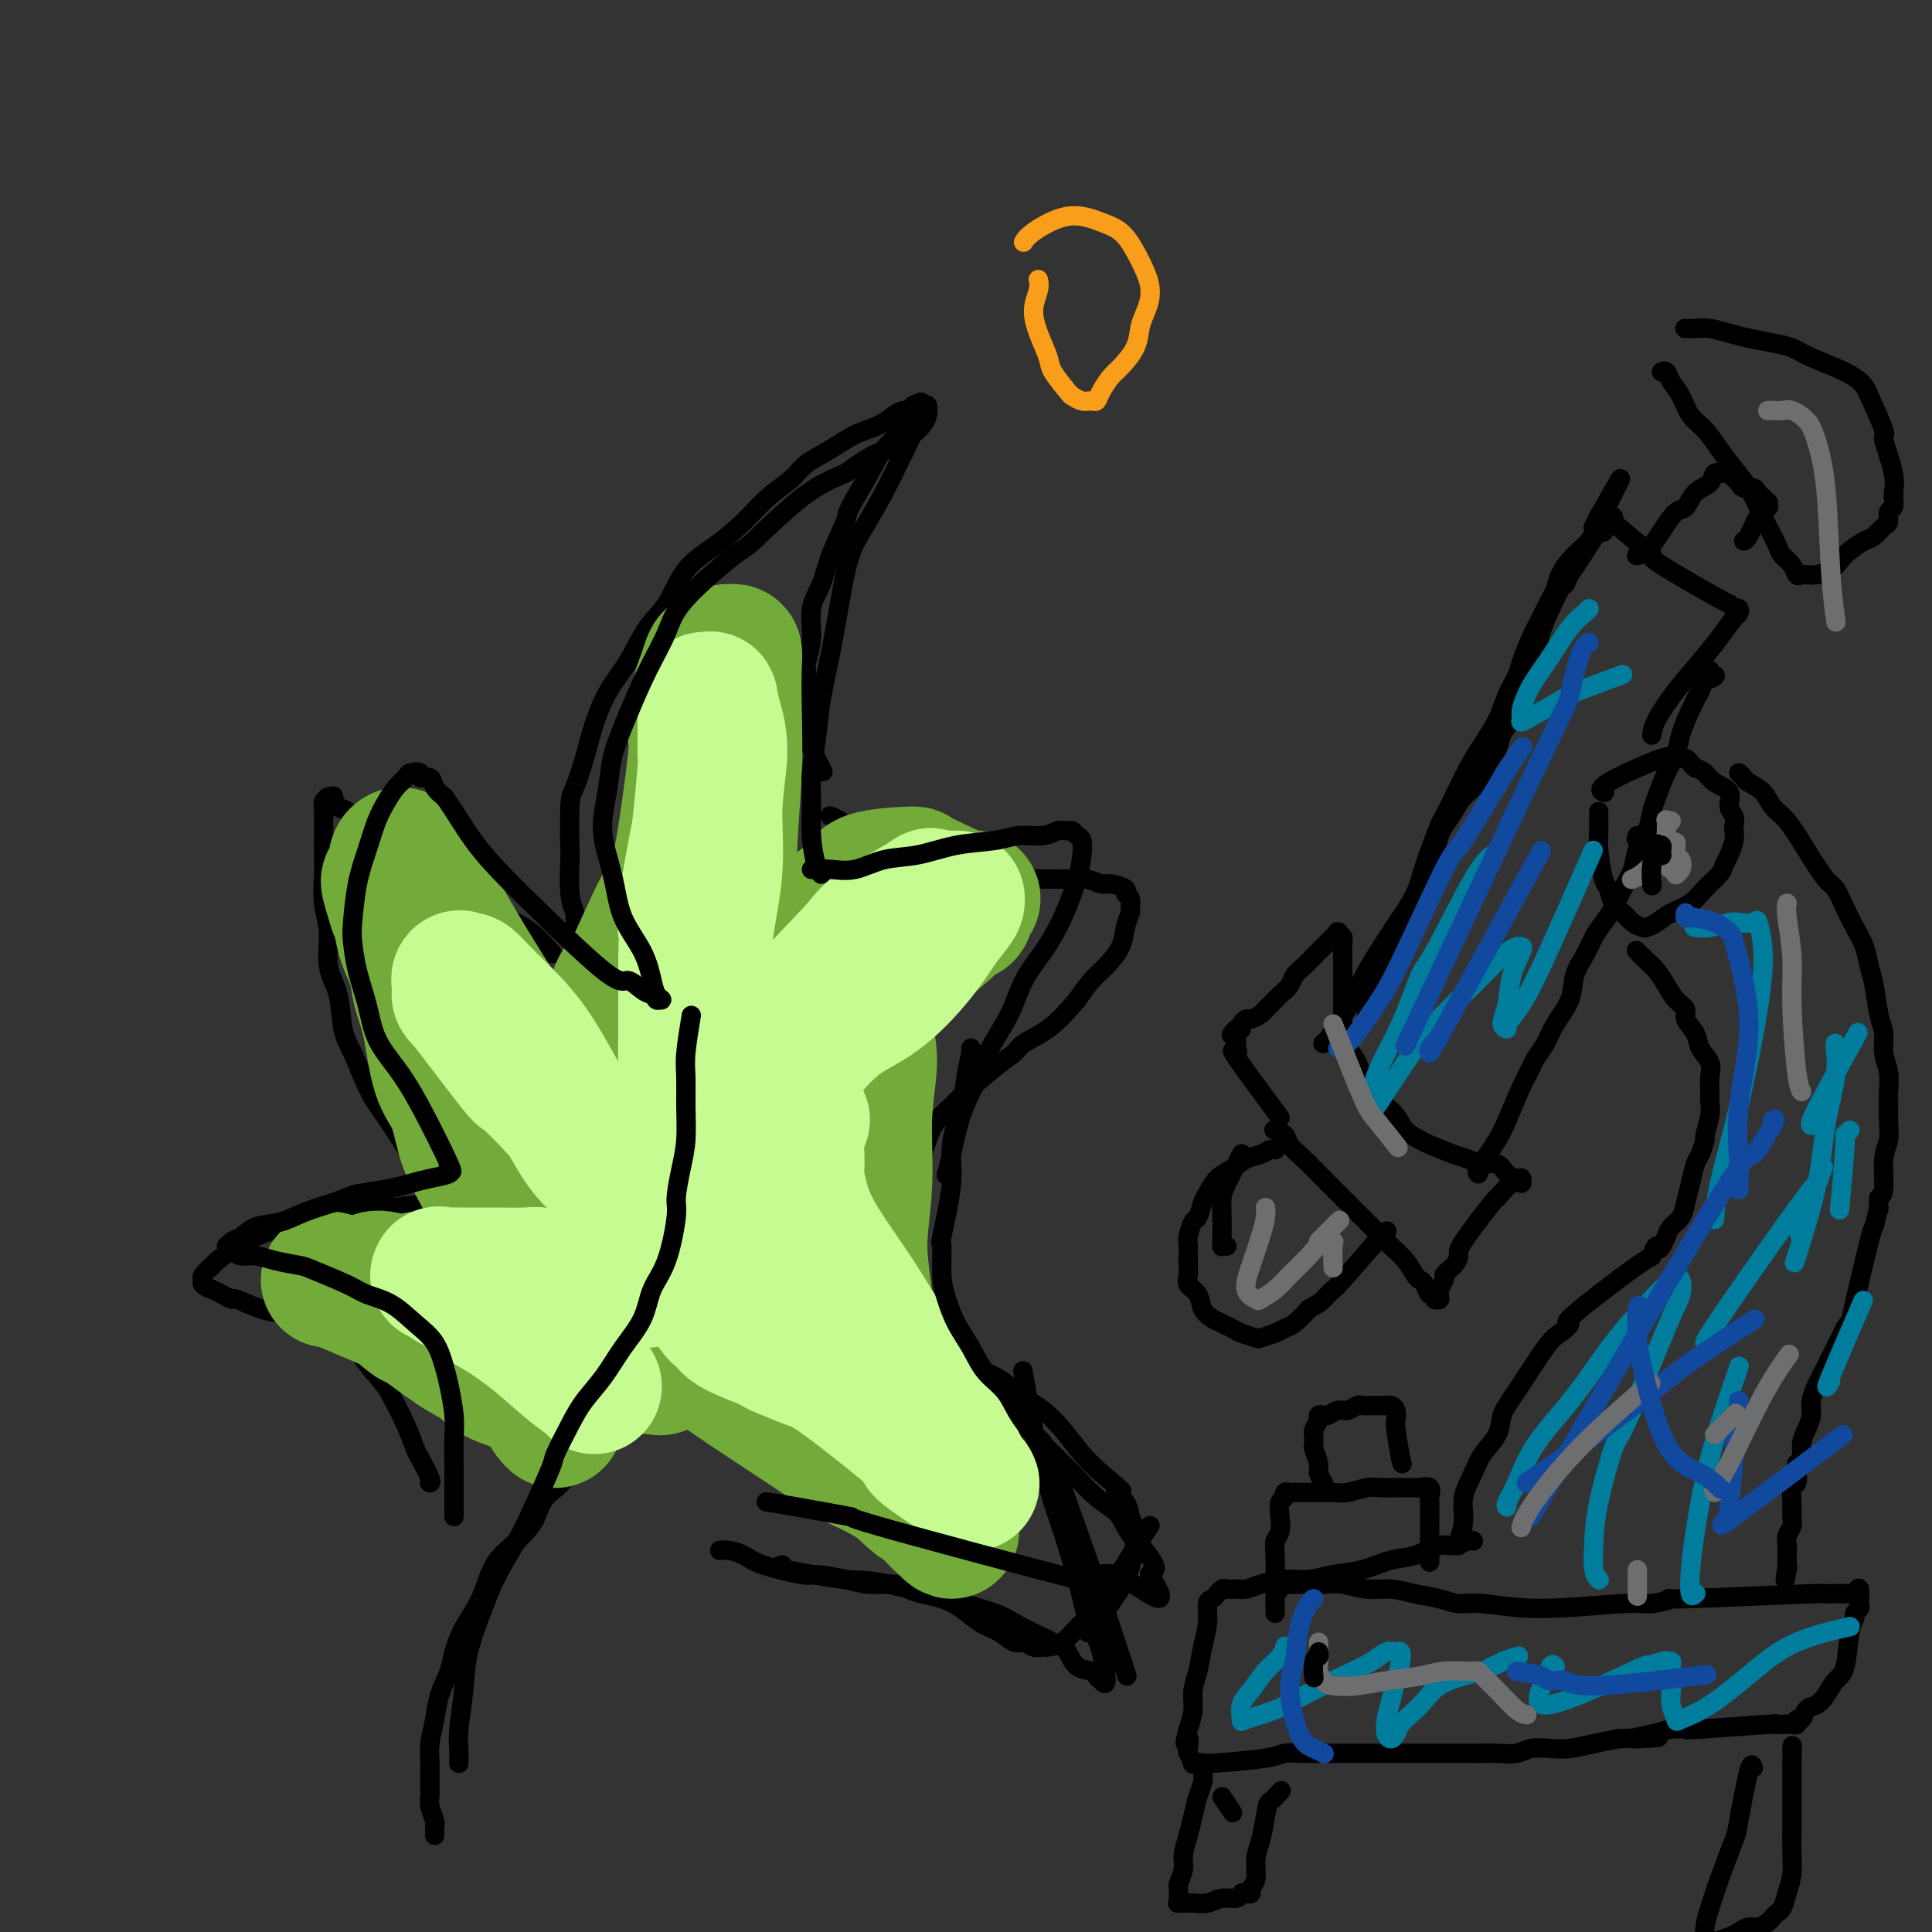 <svg viewBox='0 0 400 400' version='1.1' xmlns='http://www.w3.org/2000/svg' xmlns:xlink='http://www.w3.org/1999/xlink'><rect x="0" y="0" width="400" height="400" fill="#333333" stroke="none"/><g fill='none' stroke='#000000' stroke-width='4' stroke-linecap='round' stroke-linejoin='round'><path d='M90,380c0.008,-0.318 0.016,-0.637 0,-1c-0.016,-0.363 -0.057,-0.771 0,-1c0.057,-0.229 0.212,-0.280 0,-1c-0.212,-0.720 -0.790,-2.109 -1,-3c-0.210,-0.891 -0.053,-1.283 0,-2c0.053,-0.717 0.002,-1.758 0,-3c-0.002,-1.242 0.045,-2.685 0,-4c-0.045,-1.315 -0.181,-2.503 0,-4c0.181,-1.497 0.680,-3.302 1,-5c0.320,-1.698 0.459,-3.289 1,-5c0.541,-1.711 1.482,-3.542 2,-5c0.518,-1.458 0.613,-2.543 1,-4c0.387,-1.457 1.065,-3.285 2,-5c0.935,-1.715 2.127,-3.316 3,-5c0.873,-1.684 1.428,-3.450 2,-5c0.572,-1.550 1.162,-2.883 2,-4c0.838,-1.117 1.923,-2.018 3,-3c1.077,-0.982 2.146,-2.044 3,-3c0.854,-0.956 1.494,-1.804 2,-3c0.506,-1.196 0.879,-2.738 2,-4c1.121,-1.262 2.989,-2.245 4,-4c1.011,-1.755 1.166,-4.284 2,-6c0.834,-1.716 2.348,-2.619 4,-4c1.652,-1.381 3.443,-3.240 5,-5c1.557,-1.760 2.878,-3.422 4,-5c1.122,-1.578 2.043,-3.072 3,-5c0.957,-1.928 1.950,-4.288 3,-6c1.050,-1.712 2.157,-2.775 3,-4c0.843,-1.225 1.421,-2.613 2,-4'/><path d='M143,267c8.143,-12.267 5.001,-7.934 4,-7c-1.001,0.934 0.138,-1.532 1,-3c0.862,-1.468 1.446,-1.938 2,-3c0.554,-1.062 1.079,-2.716 2,-5c0.921,-2.284 2.237,-5.198 3,-7c0.763,-1.802 0.971,-2.493 1,-3c0.029,-0.507 -0.123,-0.831 0,-2c0.123,-1.169 0.520,-3.182 1,-5c0.480,-1.818 1.043,-3.440 1,-5c-0.043,-1.560 -0.692,-3.057 -1,-4c-0.308,-0.943 -0.275,-1.331 0,-2c0.275,-0.669 0.793,-1.620 1,-2c0.207,-0.380 0.104,-0.190 0,0'/><path d='M89,307c-0.055,0.000 -0.111,0.001 0,0c0.111,-0.001 0.387,-0.003 0,-1c-0.387,-0.997 -1.439,-2.989 -2,-4c-0.561,-1.011 -0.633,-1.043 -1,-2c-0.367,-0.957 -1.031,-2.841 -2,-5c-0.969,-2.159 -2.244,-4.595 -3,-6c-0.756,-1.405 -0.995,-1.781 -2,-3c-1.005,-1.219 -2.778,-3.283 -4,-5c-1.222,-1.717 -1.893,-3.089 -3,-4c-1.107,-0.911 -2.651,-1.362 -4,-2c-1.349,-0.638 -2.503,-1.462 -4,-2c-1.497,-0.538 -3.335,-0.788 -5,-1c-1.665,-0.212 -3.155,-0.385 -5,-1c-1.845,-0.615 -4.043,-1.670 -5,-2c-0.957,-0.330 -0.673,0.066 -1,0c-0.327,-0.066 -1.267,-0.594 -2,-1c-0.733,-0.406 -1.261,-0.690 -2,-1c-0.739,-0.310 -1.690,-0.644 -2,-1c-0.310,-0.356 0.020,-0.732 0,-1c-0.020,-0.268 -0.390,-0.428 0,-1c0.390,-0.572 1.541,-1.556 2,-2c0.459,-0.444 0.226,-0.346 1,-1c0.774,-0.654 2.554,-2.059 4,-3c1.446,-0.941 2.557,-1.419 4,-2c1.443,-0.581 3.218,-1.266 5,-2c1.782,-0.734 3.570,-1.516 5,-2c1.430,-0.484 2.500,-0.669 5,-1c2.500,-0.331 6.428,-0.809 9,-1c2.572,-0.191 3.786,-0.096 5,0'/><path d='M82,250c5.250,-0.928 3.876,-0.249 4,0c0.124,0.249 1.744,0.067 3,0c1.256,-0.067 2.146,-0.018 3,0c0.854,0.018 1.673,0.005 2,0c0.327,-0.005 0.164,-0.003 0,0'/><path d='M92,248c0.101,-0.469 0.201,-0.938 0,-1c-0.201,-0.062 -0.704,0.283 -1,0c-0.296,-0.283 -0.386,-1.195 -1,-2c-0.614,-0.805 -1.754,-1.503 -3,-3c-1.246,-1.497 -2.600,-3.794 -4,-6c-1.400,-2.206 -2.846,-4.322 -4,-6c-1.154,-1.678 -2.016,-2.918 -3,-5c-0.984,-2.082 -2.091,-5.007 -3,-7c-0.909,-1.993 -1.620,-3.055 -2,-5c-0.380,-1.945 -0.427,-4.771 -1,-7c-0.573,-2.229 -1.670,-3.859 -2,-6c-0.330,-2.141 0.108,-4.793 0,-7c-0.108,-2.207 -0.761,-3.971 -1,-6c-0.239,-2.029 -0.064,-4.325 0,-6c0.064,-1.675 0.016,-2.728 0,-4c-0.016,-1.272 -0.001,-2.761 0,-4c0.001,-1.239 -0.014,-2.227 0,-3c0.014,-0.773 0.055,-1.332 0,-2c-0.055,-0.668 -0.207,-1.447 0,-2c0.207,-0.553 0.773,-0.882 1,-1c0.227,-0.118 0.116,-0.024 0,0c-0.116,0.024 -0.237,-0.020 0,0c0.237,0.020 0.832,0.106 1,0c0.168,-0.106 -0.090,-0.404 0,0c0.090,0.404 0.527,1.512 1,2c0.473,0.488 0.983,0.358 2,1c1.017,0.642 2.543,2.058 4,3c1.457,0.942 2.845,1.412 4,2c1.155,0.588 2.078,1.294 3,2'/><path d='M83,175c3.381,2.200 3.835,3.201 5,4c1.165,0.799 3.041,1.394 4,2c0.959,0.606 1.000,1.221 2,2c1.000,0.779 2.959,1.723 5,3c2.041,1.277 4.166,2.889 6,4c1.834,1.111 3.378,1.722 5,3c1.622,1.278 3.320,3.222 4,4c0.680,0.778 0.340,0.389 0,0'/><path d='M119,193c0.008,0.039 0.016,0.079 0,0c-0.016,-0.079 -0.057,-0.276 0,-1c0.057,-0.724 0.211,-1.977 0,-3c-0.211,-1.023 -0.786,-1.818 -1,-4c-0.214,-2.182 -0.065,-5.750 0,-7c0.065,-1.250 0.047,-0.180 0,-2c-0.047,-1.820 -0.124,-6.530 0,-9c0.124,-2.470 0.448,-2.699 1,-4c0.552,-1.301 1.333,-3.674 2,-6c0.667,-2.326 1.221,-4.604 2,-7c0.779,-2.396 1.785,-4.909 3,-7c1.215,-2.091 2.641,-3.759 4,-6c1.359,-2.241 2.652,-5.056 4,-7c1.348,-1.944 2.750,-3.016 4,-5c1.250,-1.984 2.348,-4.880 4,-7c1.652,-2.120 3.858,-3.463 6,-5c2.142,-1.537 4.221,-3.268 6,-5c1.779,-1.732 3.258,-3.465 5,-5c1.742,-1.535 3.747,-2.872 5,-4c1.253,-1.128 1.753,-2.046 3,-3c1.247,-0.954 3.241,-1.944 5,-3c1.759,-1.056 3.283,-2.177 5,-3c1.717,-0.823 3.626,-1.348 5,-2c1.374,-0.652 2.214,-1.433 3,-2c0.786,-0.567 1.519,-0.922 2,-1c0.481,-0.078 0.709,0.121 1,0c0.291,-0.121 0.646,-0.560 1,-1'/><path d='M189,84c3.463,-1.732 1.120,-0.063 0,1c-1.120,1.063 -1.019,1.521 -1,2c0.019,0.479 -0.045,0.978 -1,2c-0.955,1.022 -2.802,2.568 -4,4c-1.198,1.432 -1.748,2.749 -3,5c-1.252,2.251 -3.205,5.437 -4,7c-0.795,1.563 -0.433,1.505 -1,3c-0.567,1.495 -2.065,4.545 -3,7c-0.935,2.455 -1.309,4.316 -2,6c-0.691,1.684 -1.701,3.191 -2,5c-0.299,1.809 0.113,3.918 0,6c-0.113,2.082 -0.751,4.135 -1,5c-0.249,0.865 -0.108,0.541 0,2c0.108,1.459 0.184,4.700 0,7c-0.184,2.300 -0.626,3.658 0,6c0.626,2.342 2.322,5.669 3,7c0.678,1.331 0.339,0.665 0,0'/><path d='M172,169c-0.161,-0.059 -0.321,-0.118 0,0c0.321,0.118 1.124,0.413 2,1c0.876,0.587 1.824,1.466 3,2c1.176,0.534 2.580,0.723 4,1c1.420,0.277 2.857,0.641 4,1c1.143,0.359 1.993,0.712 3,1c1.007,0.288 2.171,0.512 4,1c1.829,0.488 4.323,1.241 6,2c1.677,0.759 2.535,1.524 4,2c1.465,0.476 3.535,0.663 5,1c1.465,0.337 2.325,0.823 3,1c0.675,0.177 1.167,0.046 2,0c0.833,-0.046 2.009,-0.008 3,0c0.991,0.008 1.797,-0.013 3,0c1.203,0.013 2.803,0.059 4,0c1.197,-0.059 1.990,-0.223 3,0c1.010,0.223 2.236,0.832 3,1c0.764,0.168 1.066,-0.106 2,0c0.934,0.106 2.500,0.590 3,1c0.500,0.410 -0.066,0.745 0,1c0.066,0.255 0.762,0.430 1,1c0.238,0.570 0.016,1.535 0,2c-0.016,0.465 0.173,0.430 0,1c-0.173,0.570 -0.706,1.744 -1,3c-0.294,1.256 -0.347,2.594 -1,4c-0.653,1.406 -1.907,2.878 -3,4c-1.093,1.122 -2.027,1.892 -3,3c-0.973,1.108 -1.987,2.554 -3,4'/><path d='M223,207c-2.471,2.905 -4.148,4.667 -6,6c-1.852,1.333 -3.879,2.238 -5,3c-1.121,0.762 -1.335,1.383 -2,2c-0.665,0.617 -1.782,1.232 -4,3c-2.218,1.768 -5.539,4.690 -7,6c-1.461,1.310 -1.064,1.007 -1,1c0.064,-0.007 -0.207,0.282 -1,1c-0.793,0.718 -2.107,1.864 -3,3c-0.893,1.136 -1.363,2.263 -2,4c-0.637,1.737 -1.441,4.083 -2,6c-0.559,1.917 -0.874,3.405 -1,4c-0.126,0.595 -0.063,0.298 0,0'/><path d='M187,250c-0.031,0.148 -0.062,0.296 0,1c0.062,0.704 0.216,1.963 0,3c-0.216,1.037 -0.801,1.853 -1,3c-0.199,1.147 -0.012,2.625 0,4c0.012,1.375 -0.150,2.648 0,4c0.150,1.352 0.612,2.784 1,4c0.388,1.216 0.702,2.216 1,3c0.298,0.784 0.581,1.351 1,2c0.419,0.649 0.973,1.382 2,2c1.027,0.618 2.528,1.123 4,2c1.472,0.877 2.915,2.126 4,3c1.085,0.874 1.812,1.374 3,2c1.188,0.626 2.838,1.380 4,2c1.162,0.620 1.836,1.106 3,2c1.164,0.894 2.817,2.195 4,3c1.183,0.805 1.894,1.113 3,2c1.106,0.887 2.605,2.354 4,4c1.395,1.646 2.684,3.470 4,5c1.316,1.530 2.658,2.765 4,4'/><path d='M228,305c6.758,5.643 3.653,3.250 3,3c-0.653,-0.250 1.145,1.642 2,3c0.855,1.358 0.767,2.183 1,3c0.233,0.817 0.786,1.625 1,2c0.214,0.375 0.088,0.317 0,2c-0.088,1.683 -0.139,5.107 -2,9c-1.861,3.893 -5.532,8.255 -7,10c-1.468,1.745 -0.734,0.872 0,0'/><path d='M149,321c0.566,-0.069 1.131,-0.138 2,0c0.869,0.138 2.041,0.485 3,1c0.959,0.515 1.703,1.200 4,2c2.297,0.800 6.145,1.716 8,2c1.855,0.284 1.718,-0.065 3,0c1.282,0.065 3.984,0.542 6,1c2.016,0.458 3.347,0.896 5,1c1.653,0.104 3.628,-0.125 5,0c1.372,0.125 2.141,0.604 3,1c0.859,0.396 1.808,0.710 3,1c1.192,0.290 2.627,0.555 4,1c1.373,0.445 2.686,1.071 4,2c1.314,0.929 2.631,2.162 4,3c1.369,0.838 2.791,1.282 4,2c1.209,0.718 2.206,1.709 3,2c0.794,0.291 1.385,-0.120 2,0c0.615,0.120 1.255,0.770 2,1c0.745,0.230 1.595,0.040 2,0c0.405,-0.040 0.364,0.069 1,0c0.636,-0.069 1.949,-0.315 3,-1c1.051,-0.685 1.840,-1.809 3,-3c1.160,-1.191 2.689,-2.449 4,-4c1.311,-1.551 2.403,-3.395 4,-6c1.597,-2.605 3.699,-5.971 5,-8c1.301,-2.029 1.800,-2.723 2,-3c0.200,-0.277 0.100,-0.139 0,0'/><path d='M162,324c-0.807,0.190 -1.613,0.380 1,1c2.613,0.620 8.647,1.668 12,2c3.353,0.332 4.025,-0.054 9,1c4.975,1.054 14.252,3.547 19,5c4.748,1.453 4.967,1.867 7,3c2.033,1.133 5.879,2.986 8,4c2.121,1.014 2.519,1.188 3,2c0.481,0.812 1.047,2.261 2,3c0.953,0.739 2.292,0.769 3,1c0.708,0.231 0.785,0.664 1,1c0.215,0.336 0.567,0.575 1,1c0.433,0.425 0.948,1.035 1,0c0.052,-1.035 -0.360,-3.714 -1,-6c-0.640,-2.286 -1.508,-4.177 -2,-5c-0.492,-0.823 -0.607,-0.578 -1,-2c-0.393,-1.422 -1.063,-4.512 -2,-8c-0.937,-3.488 -2.139,-7.374 -3,-10c-0.861,-2.626 -1.380,-3.991 -2,-6c-0.620,-2.009 -1.341,-4.662 -2,-7c-0.659,-2.338 -1.254,-4.360 -2,-8c-0.746,-3.640 -1.642,-8.897 -2,-11c-0.358,-2.103 -0.179,-1.051 0,0'/><path d='M198,280c1.323,0.586 2.646,1.172 3,1c0.354,-0.172 -0.262,-1.102 2,2c2.262,3.102 7.402,10.237 10,13c2.598,2.763 2.655,1.153 5,7c2.345,5.847 6.977,19.151 10,28c3.023,8.849 4.435,13.243 5,15c0.565,1.757 0.282,0.879 0,0'/></g>
<g fill='none' stroke='#73AB3A' stroke-width='28' stroke-linecap='round' stroke-linejoin='round'><path d='M68,265c0.007,-0.161 0.015,-0.322 1,0c0.985,0.322 2.948,1.128 5,2c2.052,0.872 4.193,1.809 7,3c2.807,1.191 6.279,2.635 9,4c2.721,1.365 4.690,2.652 7,4c2.310,1.348 4.963,2.756 7,4c2.037,1.244 3.460,2.323 5,4c1.540,1.677 3.197,3.952 4,5c0.803,1.048 0.752,0.870 1,1c0.248,0.130 0.796,0.569 1,1c0.204,0.431 0.064,0.853 0,1c-0.064,0.147 -0.052,0.019 0,0c0.052,-0.019 0.146,0.071 0,0c-0.146,-0.071 -0.531,-0.302 -1,-1c-0.469,-0.698 -1.024,-1.864 -2,-3c-0.976,-1.136 -2.375,-2.243 -4,-3c-1.625,-0.757 -3.478,-1.165 -5,-2c-1.522,-0.835 -2.713,-2.096 -4,-3c-1.287,-0.904 -2.668,-1.452 -5,-3c-2.332,-1.548 -5.614,-4.097 -7,-5c-1.386,-0.903 -0.875,-0.161 -2,-1c-1.125,-0.839 -3.885,-3.258 -5,-4c-1.115,-0.742 -0.583,0.193 -1,0c-0.417,-0.193 -1.782,-1.516 -2,-2c-0.218,-0.484 0.710,-0.130 1,0c0.290,0.130 -0.060,0.037 0,0c0.060,-0.037 0.530,-0.019 1,0'/><path d='M79,267c-4.474,-4.187 2.341,-1.653 5,-1c2.659,0.653 1.163,-0.574 2,-1c0.837,-0.426 4.009,-0.052 6,0c1.991,0.052 2.802,-0.219 8,1c5.198,1.219 14.782,3.926 19,5c4.218,1.074 3.071,0.514 4,1c0.929,0.486 3.934,2.019 6,3c2.066,0.981 3.191,1.412 4,2c0.809,0.588 1.300,1.335 2,2c0.700,0.665 1.609,1.248 2,2c0.391,0.752 0.262,1.671 0,2c-0.262,0.329 -0.659,0.067 -1,0c-0.341,-0.067 -0.625,0.060 -1,0c-0.375,-0.060 -0.840,-0.306 -2,-1c-1.160,-0.694 -3.014,-1.834 -5,-3c-1.986,-1.166 -4.102,-2.357 -6,-4c-1.898,-1.643 -3.576,-3.738 -5,-6c-1.424,-2.262 -2.594,-4.692 -4,-7c-1.406,-2.308 -3.047,-4.494 -5,-7c-1.953,-2.506 -4.218,-5.333 -6,-8c-1.782,-2.667 -3.082,-5.173 -4,-7c-0.918,-1.827 -1.454,-2.974 -2,-5c-0.546,-2.026 -1.101,-4.932 -2,-7c-0.899,-2.068 -2.143,-3.298 -3,-6c-0.857,-2.702 -1.329,-6.877 -2,-10c-0.671,-3.123 -1.542,-5.196 -2,-7c-0.458,-1.804 -0.504,-3.339 -1,-5c-0.496,-1.661 -1.441,-3.447 -2,-5c-0.559,-1.553 -0.731,-2.872 -1,-4c-0.269,-1.128 -0.634,-2.064 -1,-3'/><path d='M82,188c-3.093,-9.650 -0.826,-4.275 0,-3c0.826,1.275 0.210,-1.551 0,-3c-0.210,-1.449 -0.014,-1.523 0,-2c0.014,-0.477 -0.153,-1.357 0,-2c0.153,-0.643 0.625,-1.047 1,-1c0.375,0.047 0.652,0.547 1,1c0.348,0.453 0.766,0.859 1,1c0.234,0.141 0.285,0.017 2,3c1.715,2.983 5.096,9.074 8,14c2.904,4.926 5.332,8.686 8,13c2.668,4.314 5.577,9.181 8,13c2.423,3.819 4.361,6.589 6,10c1.639,3.411 2.978,7.463 5,11c2.022,3.537 4.728,6.559 7,9c2.272,2.441 4.110,4.302 6,6c1.890,1.698 3.831,3.233 5,4c1.169,0.767 1.567,0.766 2,1c0.433,0.234 0.903,0.702 1,1c0.097,0.298 -0.179,0.427 -1,-1c-0.821,-1.427 -2.188,-4.410 -3,-6c-0.812,-1.590 -1.069,-1.788 -2,-3c-0.931,-1.212 -2.538,-3.437 -4,-6c-1.462,-2.563 -2.781,-5.463 -4,-8c-1.219,-2.537 -2.338,-4.710 -3,-7c-0.662,-2.290 -0.868,-4.696 -1,-7c-0.132,-2.304 -0.189,-4.505 0,-7c0.189,-2.495 0.626,-5.284 1,-7c0.374,-1.716 0.687,-2.358 1,-3'/><path d='M127,209c0.647,-4.931 1.764,-5.259 3,-7c1.236,-1.741 2.590,-4.896 4,-8c1.410,-3.104 2.874,-6.158 4,-8c1.126,-1.842 1.912,-2.472 3,-8c1.088,-5.528 2.476,-15.955 3,-21c0.524,-5.045 0.182,-4.707 0,-5c-0.182,-0.293 -0.204,-1.216 0,-3c0.204,-1.784 0.636,-4.429 1,-6c0.364,-1.571 0.661,-2.067 1,-3c0.339,-0.933 0.722,-2.304 1,-3c0.278,-0.696 0.453,-0.718 1,-1c0.547,-0.282 1.467,-0.826 2,-1c0.533,-0.174 0.680,0.020 1,0c0.320,-0.020 0.814,-0.255 1,0c0.186,0.255 0.065,0.998 0,3c-0.065,2.002 -0.073,5.261 0,9c0.073,3.739 0.226,7.957 0,13c-0.226,5.043 -0.832,10.912 -1,17c-0.168,6.088 0.102,12.394 0,18c-0.102,5.606 -0.574,10.510 -1,15c-0.426,4.490 -0.805,8.565 -1,12c-0.195,3.435 -0.206,6.230 0,9c0.206,2.770 0.630,5.515 1,8c0.370,2.485 0.688,4.710 1,6c0.312,1.290 0.620,1.645 1,2c0.380,0.355 0.833,0.711 1,0c0.167,-0.711 0.048,-2.489 1,-7c0.952,-4.511 2.976,-11.756 5,-19'/><path d='M159,221c2.017,-7.667 4.058,-13.834 6,-19c1.942,-5.166 3.785,-9.332 6,-12c2.215,-2.668 4.803,-3.840 6,-5c1.197,-1.160 1.005,-2.309 3,-3c1.995,-0.691 6.178,-0.924 8,-1c1.822,-0.076 1.284,0.005 1,0c-0.284,-0.005 -0.314,-0.097 2,1c2.314,1.097 6.971,3.382 9,4c2.029,0.618 1.430,-0.433 1,0c-0.430,0.433 -0.689,2.349 -1,3c-0.311,0.651 -0.673,0.037 -1,0c-0.327,-0.037 -0.619,0.501 -1,1c-0.381,0.499 -0.852,0.957 -2,2c-1.148,1.043 -2.973,2.670 -5,4c-2.027,1.330 -4.256,2.362 -7,4c-2.744,1.638 -6.003,3.881 -9,6c-2.997,2.119 -5.734,4.114 -8,6c-2.266,1.886 -4.063,3.661 -6,6c-1.937,2.339 -4.014,5.240 -6,8c-1.986,2.760 -3.881,5.378 -5,8c-1.119,2.622 -1.463,5.250 -2,8c-0.537,2.750 -1.268,5.624 -2,8c-0.732,2.376 -1.464,4.256 -2,6c-0.536,1.744 -0.875,3.354 -1,5c-0.125,1.646 -0.036,3.327 0,5c0.036,1.673 0.018,3.336 0,5'/><path d='M143,271c-0.344,2.946 -0.706,2.811 0,4c0.706,1.189 2.478,3.703 3,5c0.522,1.297 -0.205,1.376 5,5c5.205,3.624 16.343,10.792 21,14c4.657,3.208 2.834,2.456 4,3c1.166,0.544 5.320,2.383 8,4c2.680,1.617 3.885,3.011 5,4c1.115,0.989 2.140,1.574 3,2c0.860,0.426 1.555,0.693 2,1c0.445,0.307 0.639,0.654 1,1c0.361,0.346 0.888,0.690 1,1c0.112,0.310 -0.191,0.586 0,1c0.191,0.414 0.877,0.965 1,1c0.123,0.035 -0.315,-0.448 -1,-1c-0.685,-0.552 -1.615,-1.173 -3,-3c-1.385,-1.827 -3.225,-4.860 -6,-9c-2.775,-4.140 -6.484,-9.389 -9,-14c-2.516,-4.611 -3.837,-8.586 -5,-12c-1.163,-3.414 -2.168,-6.268 -3,-9c-0.832,-2.732 -1.493,-5.344 -2,-8c-0.507,-2.656 -0.862,-5.357 -1,-8c-0.138,-2.643 -0.060,-5.229 0,-8c0.060,-2.771 0.102,-5.729 0,-8c-0.102,-2.271 -0.347,-3.856 0,-6c0.347,-2.144 1.286,-4.846 2,-7c0.714,-2.154 1.204,-3.758 2,-5c0.796,-1.242 1.898,-2.121 3,-3'/><path d='M174,216c1.201,-2.656 0.705,-1.797 1,-2c0.295,-0.203 1.381,-1.468 2,-2c0.619,-0.532 0.770,-0.332 1,0c0.230,0.332 0.540,0.796 1,2c0.460,1.204 1.070,3.147 1,6c-0.070,2.853 -0.820,6.616 -1,11c-0.180,4.384 0.209,9.389 0,14c-0.209,4.611 -1.014,8.830 -1,13c0.014,4.170 0.849,8.293 1,11c0.151,2.707 -0.382,3.998 1,10c1.382,6.002 4.681,16.715 6,21c1.319,4.285 0.660,2.143 0,0'/></g>
<g fill='none' stroke='#C6FB91' stroke-width='28' stroke-linecap='round' stroke-linejoin='round'><path d='M123,287c-0.010,-0.016 -0.019,-0.033 0,0c0.019,0.033 0.067,0.115 0,0c-0.067,-0.115 -0.250,-0.428 -1,-1c-0.750,-0.572 -2.069,-1.405 -4,-3c-1.931,-1.595 -4.476,-3.952 -7,-6c-2.524,-2.048 -5.028,-3.786 -7,-5c-1.972,-1.214 -3.413,-1.905 -5,-3c-1.587,-1.095 -3.319,-2.595 -4,-3c-0.681,-0.405 -0.312,0.284 -1,0c-0.688,-0.284 -2.435,-1.540 -3,-2c-0.565,-0.460 0.052,-0.123 0,0c-0.052,0.123 -0.771,0.032 0,0c0.771,-0.032 3.034,-0.005 5,0c1.966,0.005 3.635,-0.013 6,0c2.365,0.013 5.426,0.056 7,0c1.574,-0.056 1.660,-0.211 3,0c1.340,0.211 3.935,0.790 6,1c2.065,0.210 3.601,0.052 6,0c2.399,-0.052 5.661,0.001 7,0c1.339,-0.001 0.756,-0.055 1,0c0.244,0.055 1.317,0.218 2,0c0.683,-0.218 0.978,-0.817 1,-1c0.022,-0.183 -0.229,0.050 0,0c0.229,-0.050 0.938,-0.385 1,-1c0.062,-0.615 -0.522,-1.512 -1,-3c-0.478,-1.488 -0.851,-3.568 -2,-6c-1.149,-2.432 -3.075,-5.216 -5,-8'/><path d='M128,246c-2.377,-3.890 -4.319,-5.113 -6,-7c-1.681,-1.887 -3.101,-4.436 -4,-6c-0.899,-1.564 -1.276,-2.141 -3,-4c-1.724,-1.859 -4.796,-5.000 -6,-6c-1.204,-1.000 -0.539,0.142 -3,-3c-2.461,-3.142 -8.047,-10.568 -10,-13c-1.953,-2.432 -0.273,0.131 0,0c0.273,-0.131 -0.863,-2.957 -1,-4c-0.137,-1.043 0.724,-0.304 1,0c0.276,0.304 -0.032,0.174 0,0c0.032,-0.174 0.405,-0.393 1,0c0.595,0.393 1.414,1.398 3,3c1.586,1.602 3.940,3.800 6,6c2.060,2.200 3.824,4.403 6,8c2.176,3.597 4.762,8.589 7,12c2.238,3.411 4.129,5.240 6,7c1.871,1.760 3.724,3.450 5,5c1.276,1.550 1.977,2.961 3,4c1.023,1.039 2.369,1.708 3,2c0.631,0.292 0.546,0.208 1,0c0.454,-0.208 1.446,-0.541 2,-1c0.554,-0.459 0.670,-1.044 1,-2c0.330,-0.956 0.873,-2.281 1,-3c0.127,-0.719 -0.162,-0.831 0,-4c0.162,-3.169 0.775,-9.396 1,-12c0.225,-2.604 0.060,-1.586 0,-4c-0.060,-2.414 -0.017,-8.261 0,-13c0.017,-4.739 0.009,-8.369 0,-12'/><path d='M142,199c0.184,-8.485 0.144,-7.198 0,-7c-0.144,0.198 -0.392,-0.692 0,-4c0.392,-3.308 1.426,-9.032 2,-12c0.574,-2.968 0.690,-3.179 1,-6c0.310,-2.821 0.815,-8.252 1,-11c0.185,-2.748 0.048,-2.814 0,-3c-0.048,-0.186 -0.009,-0.494 0,-2c0.009,-1.506 -0.012,-4.210 0,-6c0.012,-1.790 0.058,-2.665 0,-3c-0.058,-0.335 -0.221,-0.128 0,0c0.221,0.128 0.825,0.177 1,0c0.175,-0.177 -0.081,-0.582 0,0c0.081,0.582 0.497,2.149 1,4c0.503,1.851 1.091,3.987 1,7c-0.091,3.013 -0.862,6.905 -1,11c-0.138,4.095 0.355,8.393 0,13c-0.355,4.607 -1.560,9.523 -2,14c-0.440,4.477 -0.115,8.517 0,12c0.115,3.483 0.020,6.411 0,9c-0.020,2.589 0.033,4.840 0,7c-0.033,2.160 -0.154,4.231 0,6c0.154,1.769 0.581,3.237 1,4c0.419,0.763 0.829,0.820 1,1c0.171,0.180 0.104,0.482 0,1c-0.104,0.518 -0.244,1.252 2,-1c2.244,-2.252 6.873,-7.491 9,-10c2.127,-2.509 1.750,-2.288 2,-3c0.250,-0.712 1.125,-2.356 2,-4'/><path d='M163,216c2.347,-3.829 1.715,-4.903 4,-8c2.285,-3.097 7.486,-8.217 10,-11c2.514,-2.783 2.342,-3.229 5,-5c2.658,-1.771 8.148,-4.867 10,-6c1.852,-1.133 0.068,-0.302 0,0c-0.068,0.302 1.582,0.077 3,0c1.418,-0.077 2.606,-0.005 3,0c0.394,0.005 -0.005,-0.056 0,0c0.005,0.056 0.416,0.231 0,1c-0.416,0.769 -1.658,2.133 -3,4c-1.342,1.867 -2.783,4.237 -5,7c-2.217,2.763 -5.208,5.919 -8,8c-2.792,2.081 -5.384,3.086 -8,5c-2.616,1.914 -5.257,4.737 -7,7c-1.743,2.263 -2.589,3.965 -4,6c-1.411,2.035 -3.387,4.403 -5,7c-1.613,2.597 -2.863,5.424 -4,8c-1.137,2.576 -2.161,4.902 -3,7c-0.839,2.098 -1.492,3.967 -2,6c-0.508,2.033 -0.870,4.229 -1,6c-0.130,1.771 -0.028,3.118 0,4c0.028,0.882 -0.018,1.299 0,2c0.018,0.701 0.102,1.685 0,3c-0.102,1.315 -0.388,2.961 0,4c0.388,1.039 1.451,1.472 2,2c0.549,0.528 0.586,1.151 2,2c1.414,0.849 4.207,1.925 7,3'/><path d='M159,278c2.353,1.429 2.735,1.501 4,2c1.265,0.499 3.413,1.425 5,2c1.587,0.575 2.614,0.798 7,4c4.386,3.202 12.131,9.383 15,12c2.869,2.617 0.863,1.672 1,2c0.137,0.328 2.418,1.930 4,3c1.582,1.070 2.464,1.609 3,2c0.536,0.391 0.727,0.635 1,1c0.273,0.365 0.628,0.850 1,1c0.372,0.150 0.761,-0.037 1,0c0.239,0.037 0.329,0.298 0,0c-0.329,-0.298 -1.078,-1.155 -2,-3c-0.922,-1.845 -2.016,-4.677 -4,-8c-1.984,-3.323 -4.857,-7.138 -8,-12c-3.143,-4.862 -6.556,-10.773 -10,-16c-3.444,-5.227 -6.919,-9.772 -9,-14c-2.081,-4.228 -2.768,-8.138 -3,-10c-0.232,-1.862 -0.011,-1.674 0,-3c0.011,-1.326 -0.189,-4.165 0,-6c0.189,-1.835 0.768,-2.667 1,-3c0.232,-0.333 0.116,-0.166 0,0'/></g>
<g fill='none' stroke='#000000' stroke-width='4' stroke-linecap='round' stroke-linejoin='round'><path d='M95,365c0.002,0.071 0.004,0.142 0,0c-0.004,-0.142 -0.014,-0.498 0,-1c0.014,-0.502 0.051,-1.150 0,-2c-0.051,-0.850 -0.192,-1.901 0,-4c0.192,-2.099 0.716,-5.247 1,-8c0.284,-2.753 0.328,-5.112 1,-8c0.672,-2.888 1.970,-6.305 3,-9c1.030,-2.695 1.790,-4.668 3,-7c1.210,-2.332 2.869,-5.022 4,-7c1.131,-1.978 1.733,-3.245 3,-6c1.267,-2.755 3.199,-6.997 4,-9c0.801,-2.003 0.471,-1.766 1,-3c0.529,-1.234 1.917,-3.938 3,-6c1.083,-2.062 1.861,-3.482 3,-5c1.139,-1.518 2.640,-3.135 4,-5c1.360,-1.865 2.579,-3.977 4,-6c1.421,-2.023 3.046,-3.956 4,-6c0.954,-2.044 1.239,-4.198 2,-6c0.761,-1.802 1.997,-3.253 3,-6c1.003,-2.747 1.771,-6.792 2,-9c0.229,-2.208 -0.082,-2.579 0,-4c0.082,-1.421 0.557,-3.891 1,-6c0.443,-2.109 0.854,-3.855 1,-6c0.146,-2.145 0.025,-4.688 0,-7c-0.025,-2.312 0.045,-4.393 0,-6c-0.045,-1.607 -0.204,-2.740 0,-5c0.204,-2.260 0.773,-5.646 1,-7c0.227,-1.354 0.114,-0.677 0,0'/><path d='M94,314c-0.000,-0.371 -0.000,-0.742 0,-1c0.000,-0.258 0.001,-0.405 0,-1c-0.001,-0.595 -0.003,-1.640 0,-3c0.003,-1.360 0.012,-3.037 0,-5c-0.012,-1.963 -0.046,-4.212 0,-6c0.046,-1.788 0.173,-3.114 0,-5c-0.173,-1.886 -0.645,-4.333 -1,-6c-0.355,-1.667 -0.591,-2.554 -1,-4c-0.409,-1.446 -0.990,-3.450 -2,-5c-1.010,-1.550 -2.449,-2.646 -4,-4c-1.551,-1.354 -3.214,-2.965 -5,-4c-1.786,-1.035 -3.695,-1.496 -5,-2c-1.305,-0.504 -2.004,-1.053 -4,-2c-1.996,-0.947 -5.287,-2.291 -7,-3c-1.713,-0.709 -1.849,-0.781 -3,-1c-1.151,-0.219 -3.317,-0.584 -5,-1c-1.683,-0.416 -2.882,-0.881 -4,-1c-1.118,-0.119 -2.154,0.108 -3,0c-0.846,-0.108 -1.503,-0.553 -2,-1c-0.497,-0.447 -0.833,-0.897 -1,-1c-0.167,-0.103 -0.163,0.142 0,0c0.163,-0.142 0.485,-0.671 1,-1c0.515,-0.329 1.224,-0.458 2,-1c0.776,-0.542 1.620,-1.496 3,-2c1.380,-0.504 3.294,-0.559 5,-1c1.706,-0.441 3.202,-1.269 5,-2c1.798,-0.731 3.899,-1.366 6,-2'/><path d='M69,249c4.451,-1.797 4.577,-1.791 6,-2c1.423,-0.209 4.143,-0.634 6,-1c1.857,-0.366 2.850,-0.674 4,-1c1.150,-0.326 2.457,-0.669 4,-1c1.543,-0.331 3.323,-0.649 4,-1c0.677,-0.351 0.251,-0.735 0,-1c-0.251,-0.265 -0.326,-0.410 0,0c0.326,0.410 1.052,1.375 0,-1c-1.052,-2.375 -3.882,-8.089 -6,-12c-2.118,-3.911 -3.524,-6.017 -5,-8c-1.476,-1.983 -3.023,-3.843 -4,-6c-0.977,-2.157 -1.384,-4.613 -2,-7c-0.616,-2.387 -1.441,-4.706 -2,-7c-0.559,-2.294 -0.851,-4.564 -1,-6c-0.149,-1.436 -0.153,-2.040 0,-4c0.153,-1.960 0.463,-5.277 1,-8c0.537,-2.723 1.300,-4.852 2,-7c0.700,-2.148 1.338,-4.316 2,-6c0.662,-1.684 1.348,-2.883 2,-4c0.652,-1.117 1.269,-2.151 2,-3c0.731,-0.849 1.576,-1.511 2,-2c0.424,-0.489 0.427,-0.805 1,-1c0.573,-0.195 1.714,-0.271 2,0c0.286,0.271 -0.284,0.887 0,1c0.284,0.113 1.423,-0.277 2,0c0.577,0.277 0.594,1.222 1,2c0.406,0.778 1.203,1.389 2,2'/><path d='M92,165c1.806,2.425 3.820,5.989 6,9c2.180,3.011 4.527,5.469 6,7c1.473,1.531 2.072,2.136 6,6c3.928,3.864 11.186,10.987 15,14c3.814,3.013 4.185,1.918 5,2c0.815,0.082 2.074,1.342 3,2c0.926,0.658 1.521,0.713 2,1c0.479,0.287 0.843,0.807 1,1c0.157,0.193 0.106,0.059 0,0c-0.106,-0.059 -0.267,-0.043 0,0c0.267,0.043 0.962,0.114 1,0c0.038,-0.114 -0.580,-0.414 -1,-1c-0.420,-0.586 -0.642,-1.457 -1,-3c-0.358,-1.543 -0.853,-3.758 -2,-6c-1.147,-2.242 -2.945,-4.510 -4,-7c-1.055,-2.490 -1.367,-5.202 -2,-8c-0.633,-2.798 -1.587,-5.683 -2,-8c-0.413,-2.317 -0.285,-4.066 0,-6c0.285,-1.934 0.727,-4.053 1,-6c0.273,-1.947 0.376,-3.723 1,-6c0.624,-2.277 1.769,-5.056 3,-8c1.231,-2.944 2.550,-6.053 4,-9c1.450,-2.947 3.032,-5.734 4,-8c0.968,-2.266 1.323,-4.013 4,-7c2.677,-2.987 7.676,-7.213 10,-9c2.324,-1.787 1.972,-1.135 4,-3c2.028,-1.865 6.437,-6.247 10,-9c3.563,-2.753 6.282,-3.876 9,-5'/><path d='M175,98c6.734,-4.919 7.068,-4.216 9,-5c1.932,-0.784 5.463,-3.053 7,-5c1.537,-1.947 1.079,-3.570 1,-4c-0.079,-0.430 0.219,0.332 0,1c-0.219,0.668 -0.957,1.241 -2,3c-1.043,1.759 -2.390,4.704 -3,6c-0.610,1.296 -0.481,0.943 -1,2c-0.519,1.057 -1.686,3.524 -3,6c-1.314,2.476 -2.776,4.960 -4,7c-1.224,2.040 -2.212,3.635 -3,6c-0.788,2.365 -1.378,5.499 -2,9c-0.622,3.501 -1.277,7.368 -2,11c-0.723,3.632 -1.515,7.029 -2,10c-0.485,2.971 -0.663,5.517 -1,8c-0.337,2.483 -0.833,4.904 -1,7c-0.167,2.096 -0.006,3.868 0,6c0.006,2.132 -0.143,4.623 0,7c0.143,2.377 0.577,4.640 1,6c0.423,1.360 0.835,1.817 1,2c0.165,0.183 0.082,0.091 0,0'/><path d='M168,180c0.198,0.015 0.395,0.030 1,0c0.605,-0.030 1.617,-0.106 3,0c1.383,0.106 3.135,0.394 5,0c1.865,-0.394 3.841,-1.469 6,-2c2.159,-0.531 4.500,-0.520 7,-1c2.500,-0.480 5.159,-1.453 8,-2c2.841,-0.547 5.864,-0.668 8,-1c2.136,-0.332 3.384,-0.874 5,-1c1.616,-0.126 3.599,0.166 5,0c1.401,-0.166 2.222,-0.789 3,-1c0.778,-0.211 1.515,-0.010 2,0c0.485,0.010 0.717,-0.171 1,0c0.283,0.171 0.618,0.693 1,1c0.382,0.307 0.813,0.398 1,1c0.187,0.602 0.132,1.716 0,3c-0.132,1.284 -0.341,2.739 -1,5c-0.659,2.261 -1.769,5.327 -3,8c-1.231,2.673 -2.584,4.954 -4,7c-1.416,2.046 -2.897,3.856 -4,6c-1.103,2.144 -1.829,4.621 -3,7c-1.171,2.379 -2.787,4.659 -4,7c-1.213,2.341 -2.024,4.743 -3,7c-0.976,2.257 -2.117,4.368 -3,7c-0.883,2.632 -1.507,5.786 -2,8c-0.493,2.214 -0.855,3.490 -1,4c-0.145,0.510 -0.072,0.255 0,0'/><path d='M201,217c0.100,-0.015 0.201,-0.031 0,1c-0.201,1.031 -0.702,3.108 -1,5c-0.298,1.892 -0.391,3.598 -1,6c-0.609,2.402 -1.733,5.499 -2,8c-0.267,2.501 0.323,4.404 0,8c-0.323,3.596 -1.560,8.884 -2,11c-0.440,2.116 -0.084,1.061 0,2c0.084,0.939 -0.103,3.871 0,6c0.103,2.129 0.496,3.453 1,5c0.504,1.547 1.120,3.315 2,5c0.880,1.685 2.023,3.286 3,5c0.977,1.714 1.786,3.539 3,5c1.214,1.461 2.831,2.557 4,4c1.169,1.443 1.890,3.233 3,5c1.110,1.767 2.608,3.512 4,5c1.392,1.488 2.676,2.719 4,4c1.324,1.281 2.686,2.612 4,4c1.314,1.388 2.578,2.832 4,4c1.422,1.168 3.001,2.061 4,3c0.999,0.939 1.416,1.926 2,3c0.584,1.074 1.333,2.235 2,3c0.667,0.765 1.251,1.132 2,2c0.749,0.868 1.662,2.235 2,3c0.338,0.765 0.101,0.927 0,1c-0.101,0.073 -0.066,0.058 0,0c0.066,-0.058 0.162,-0.159 0,0c-0.162,0.159 -0.581,0.580 -1,1'/><path d='M238,326c5.756,9.070 -0.854,3.245 -5,1c-4.146,-2.245 -5.830,-0.909 -6,0c-0.170,0.909 1.173,1.392 -8,-1c-9.173,-2.392 -28.861,-7.660 -37,-10c-8.139,-2.340 -4.728,-1.751 -6,-2c-1.272,-0.249 -7.227,-1.336 -11,-2c-3.773,-0.664 -5.364,-0.904 -6,-1c-0.636,-0.096 -0.318,-0.048 0,0'/><path d='M264,234c-0.213,-0.070 -0.426,-0.139 0,0c0.426,0.139 1.492,0.487 2,1c0.508,0.513 0.459,1.193 1,2c0.541,0.807 1.670,1.742 3,3c1.330,1.258 2.859,2.840 4,4c1.141,1.160 1.895,1.899 3,3c1.105,1.101 2.562,2.564 4,4c1.438,1.436 2.858,2.843 4,4c1.142,1.157 2.008,2.063 3,3c0.992,0.937 2.111,1.905 3,3c0.889,1.095 1.549,2.317 2,3c0.451,0.683 0.694,0.828 1,1c0.306,0.172 0.674,0.372 1,1c0.326,0.628 0.609,1.685 1,2c0.391,0.315 0.889,-0.111 1,0c0.111,0.111 -0.166,0.759 0,1c0.166,0.241 0.776,0.077 1,0c0.224,-0.077 0.064,-0.066 0,0c-0.064,0.066 -0.031,0.186 0,0c0.031,-0.186 0.060,-0.679 0,-1c-0.060,-0.321 -0.208,-0.471 0,-1c0.208,-0.529 0.774,-1.437 1,-2c0.226,-0.563 0.113,-0.782 0,-1'/><path d='M299,264c0.692,-0.965 1.423,-1.376 2,-2c0.577,-0.624 1.001,-1.461 1,-2c-0.001,-0.539 -0.427,-0.781 1,-3c1.427,-2.219 4.708,-6.416 6,-8c1.292,-1.584 0.595,-0.554 1,-1c0.405,-0.446 1.913,-2.368 3,-3c1.087,-0.632 1.753,0.027 2,0c0.247,-0.027 0.074,-0.741 0,-1c-0.074,-0.259 -0.049,-0.063 0,0c0.049,0.063 0.124,-0.007 0,0c-0.124,0.007 -0.445,0.090 -1,0c-0.555,-0.090 -1.342,-0.352 -2,-1c-0.658,-0.648 -1.185,-1.683 -2,-2c-0.815,-0.317 -1.918,0.084 -3,0c-1.082,-0.084 -2.142,-0.655 -3,-1c-0.858,-0.345 -1.513,-0.466 -3,-1c-1.487,-0.534 -3.805,-1.482 -5,-2c-1.195,-0.518 -1.268,-0.606 -2,-1c-0.732,-0.394 -2.124,-1.095 -3,-2c-0.876,-0.905 -1.236,-2.013 -2,-3c-0.764,-0.987 -1.933,-1.853 -3,-3c-1.067,-1.147 -2.034,-2.573 -3,-4'/><path d='M283,224c-1.585,-2.301 -1.549,-3.054 -2,-4c-0.451,-0.946 -1.389,-2.087 -2,-3c-0.611,-0.913 -0.896,-1.600 -1,-2c-0.104,-0.400 -0.027,-0.512 0,-4c0.027,-3.488 0.003,-10.350 0,-13c-0.003,-2.650 0.013,-1.088 0,-1c-0.013,0.088 -0.055,-1.298 0,-2c0.055,-0.702 0.208,-0.721 0,-1c-0.208,-0.279 -0.777,-0.818 -1,-1c-0.223,-0.182 -0.100,-0.008 0,0c0.100,0.008 0.179,-0.150 0,0c-0.179,0.150 -0.614,0.606 -1,1c-0.386,0.394 -0.723,0.724 -1,1c-0.277,0.276 -0.493,0.496 -1,1c-0.507,0.504 -1.305,1.290 -2,2c-0.695,0.710 -1.285,1.342 -2,2c-0.715,0.658 -1.553,1.342 -2,2c-0.447,0.658 -0.501,1.290 -1,2c-0.499,0.710 -1.442,1.499 -2,2c-0.558,0.501 -0.731,0.712 -1,1c-0.269,0.288 -0.635,0.651 -1,1c-0.365,0.349 -0.728,0.685 -1,1c-0.272,0.315 -0.451,0.609 -1,1c-0.549,0.391 -1.467,0.878 -2,1c-0.533,0.122 -0.682,-0.121 -1,0c-0.318,0.121 -0.805,0.606 -1,1c-0.195,0.394 -0.097,0.697 0,1'/><path d='M257,213c-3.475,2.716 -1.664,0.506 -1,0c0.664,-0.506 0.180,0.693 0,1c-0.180,0.307 -0.056,-0.279 0,0c0.056,0.279 0.045,1.422 0,2c-0.045,0.578 -0.122,0.591 0,1c0.122,0.409 0.445,1.213 0,1c-0.445,-0.213 -1.658,-1.442 0,1c1.658,2.442 6.188,8.555 8,11c1.812,2.445 0.906,1.223 0,0'/><path d='M264,238c0.072,0.026 0.144,0.052 0,0c-0.144,-0.052 -0.503,-0.181 -1,0c-0.497,0.181 -1.131,0.671 -2,1c-0.869,0.329 -1.973,0.495 -3,1c-1.027,0.505 -1.977,1.348 -3,2c-1.023,0.652 -2.119,1.114 -3,2c-0.881,0.886 -1.546,2.195 -2,3c-0.454,0.805 -0.696,1.106 -1,2c-0.304,0.894 -0.670,2.380 -1,3c-0.330,0.620 -0.624,0.375 -1,1c-0.376,0.625 -0.832,2.121 -1,3c-0.168,0.879 -0.047,1.142 0,2c0.047,0.858 0.020,2.312 0,3c-0.020,0.688 -0.031,0.611 0,1c0.031,0.389 0.105,1.246 0,2c-0.105,0.754 -0.390,1.406 0,2c0.390,0.594 1.456,1.129 2,2c0.544,0.871 0.567,2.079 1,3c0.433,0.921 1.276,1.557 2,2c0.724,0.443 1.330,0.694 2,1c0.670,0.306 1.405,0.668 2,1c0.595,0.332 1.052,0.636 2,1c0.948,0.364 2.389,0.790 3,1c0.611,0.210 0.393,0.206 1,0c0.607,-0.206 2.039,-0.612 3,-1c0.961,-0.388 1.451,-0.758 2,-1c0.549,-0.242 1.157,-0.355 2,-1c0.843,-0.645 1.922,-1.823 3,-3'/><path d='M271,271c2.263,-1.258 2.419,-1.404 3,-2c0.581,-0.596 1.585,-1.642 2,-2c0.415,-0.358 0.241,-0.030 2,-2c1.759,-1.970 5.451,-6.239 7,-8c1.549,-1.761 0.956,-1.012 1,-1c0.044,0.012 0.727,-0.711 1,-1c0.273,-0.289 0.137,-0.145 0,0'/><path d='M254,258c-0.423,-0.029 -0.845,-0.058 -1,0c-0.155,0.058 -0.042,0.202 0,0c0.042,-0.202 0.013,-0.752 0,-1c-0.013,-0.248 -0.011,-0.195 0,-1c0.011,-0.805 0.031,-2.468 0,-4c-0.031,-1.532 -0.113,-2.933 0,-4c0.113,-1.067 0.422,-1.802 1,-3c0.578,-1.198 1.425,-2.861 2,-4c0.575,-1.139 0.879,-1.754 1,-2c0.121,-0.246 0.061,-0.123 0,0'/><path d='M283,211c0.002,-0.027 0.003,-0.055 0,0c-0.003,0.055 -0.012,0.192 0,0c0.012,-0.192 0.044,-0.712 0,-1c-0.044,-0.288 -0.162,-0.346 0,-1c0.162,-0.654 0.606,-1.906 1,-3c0.394,-1.094 0.740,-2.029 1,-3c0.260,-0.971 0.436,-1.978 1,-3c0.564,-1.022 1.517,-2.058 2,-3c0.483,-0.942 0.495,-1.791 1,-3c0.505,-1.209 1.501,-2.777 2,-4c0.499,-1.223 0.501,-2.099 1,-3c0.499,-0.901 1.495,-1.826 2,-3c0.505,-1.174 0.520,-2.597 1,-4c0.480,-1.403 1.426,-2.788 2,-4c0.574,-1.212 0.776,-2.252 1,-3c0.224,-0.748 0.468,-1.204 1,-2c0.532,-0.796 1.351,-1.931 2,-3c0.649,-1.069 1.128,-2.071 2,-3c0.872,-0.929 2.135,-1.785 3,-3c0.865,-1.215 1.331,-2.791 2,-4c0.669,-1.209 1.542,-2.053 2,-3c0.458,-0.947 0.501,-1.997 1,-3c0.499,-1.003 1.453,-1.960 2,-3c0.547,-1.040 0.686,-2.165 1,-3c0.314,-0.835 0.804,-1.382 1,-2c0.196,-0.618 0.098,-1.309 0,-2'/><path d='M315,142c5.363,-11.202 2.772,-4.705 2,-3c-0.772,1.705 0.276,-1.380 1,-3c0.724,-1.620 1.125,-1.775 1,-2c-0.125,-0.225 -0.776,-0.521 0,-3c0.776,-2.479 2.978,-7.142 4,-9c1.022,-1.858 0.862,-0.911 1,-1c0.138,-0.089 0.573,-1.214 1,-2c0.427,-0.786 0.846,-1.231 2,-3c1.154,-1.769 3.041,-4.861 4,-6c0.959,-1.139 0.988,-0.325 1,0c0.012,0.325 0.006,0.163 0,0'/><path d='M306,243c0.047,0.041 0.095,0.083 0,0c-0.095,-0.083 -0.331,-0.290 0,-1c0.331,-0.710 1.230,-1.923 2,-3c0.770,-1.077 1.410,-2.017 2,-3c0.590,-0.983 1.131,-2.009 2,-4c0.869,-1.991 2.066,-4.947 3,-7c0.934,-2.053 1.606,-3.202 2,-4c0.394,-0.798 0.510,-1.245 1,-2c0.490,-0.755 1.353,-1.818 2,-3c0.647,-1.182 1.079,-2.483 2,-4c0.921,-1.517 2.330,-3.249 3,-5c0.670,-1.751 0.602,-3.521 1,-5c0.398,-1.479 1.261,-2.667 2,-4c0.739,-1.333 1.354,-2.810 2,-4c0.646,-1.190 1.324,-2.092 2,-3c0.676,-0.908 1.351,-1.820 2,-3c0.649,-1.180 1.273,-2.627 2,-4c0.727,-1.373 1.556,-2.673 2,-4c0.444,-1.327 0.503,-2.683 1,-4c0.497,-1.317 1.433,-2.596 2,-4c0.567,-1.404 0.767,-2.933 1,-4c0.233,-1.067 0.499,-1.671 1,-3c0.501,-1.329 1.236,-3.384 2,-5c0.764,-1.616 1.555,-2.794 2,-4c0.445,-1.206 0.543,-2.440 1,-4c0.457,-1.560 1.273,-3.446 2,-5c0.727,-1.554 1.363,-2.777 2,-4'/><path d='M352,143c2.560,-6.405 1.958,-3.917 2,-3c0.042,0.917 0.726,0.262 1,0c0.274,-0.262 0.137,-0.131 0,0'/><path d='M274,216c-0.073,0.054 -0.146,0.108 0,0c0.146,-0.108 0.512,-0.379 1,-1c0.488,-0.621 1.099,-1.592 2,-3c0.901,-1.408 2.094,-3.254 3,-5c0.906,-1.746 1.526,-3.393 3,-6c1.474,-2.607 3.803,-6.174 5,-8c1.197,-1.826 1.262,-1.912 2,-3c0.738,-1.088 2.150,-3.177 3,-5c0.850,-1.823 1.137,-3.379 2,-6c0.863,-2.621 2.303,-6.307 3,-8c0.697,-1.693 0.652,-1.393 1,-2c0.348,-0.607 1.090,-2.122 2,-4c0.910,-1.878 1.988,-4.120 3,-6c1.012,-1.880 1.958,-3.397 3,-5c1.042,-1.603 2.180,-3.293 3,-5c0.820,-1.707 1.322,-3.432 2,-5c0.678,-1.568 1.533,-2.980 2,-4c0.467,-1.020 0.545,-1.648 1,-3c0.455,-1.352 1.287,-3.429 2,-5c0.713,-1.571 1.307,-2.637 2,-4c0.693,-1.363 1.484,-3.022 2,-4c0.516,-0.978 0.758,-1.273 1,-2c0.242,-0.727 0.486,-1.886 1,-3c0.514,-1.114 1.300,-2.182 2,-3c0.700,-0.818 1.315,-1.385 2,-2c0.685,-0.615 1.441,-1.278 2,-2c0.559,-0.722 0.920,-1.502 1,-2c0.080,-0.498 -0.120,-0.714 0,-1c0.120,-0.286 0.560,-0.643 1,-1'/><path d='M331,108c8.814,-16.934 2.348,-5.270 0,-1c-2.348,4.270 -0.578,1.144 0,0c0.578,-1.144 -0.038,-0.307 0,0c0.038,0.307 0.728,0.082 1,0c0.272,-0.082 0.125,-0.022 0,0c-0.125,0.022 -0.229,0.006 0,0c0.229,-0.006 0.793,-0.002 1,0c0.207,0.002 0.059,0.000 0,0c-0.059,-0.000 -0.030,-0.000 0,0'/><path d='M333,107c0.248,-0.139 -0.132,0.014 0,0c0.132,-0.014 0.775,-0.196 1,0c0.225,0.196 0.032,0.771 0,1c-0.032,0.229 0.098,0.114 0,0c-0.098,-0.114 -0.423,-0.226 1,1c1.423,1.226 4.593,3.790 6,5c1.407,1.210 1.052,1.066 1,1c-0.052,-0.066 0.200,-0.052 0,0c-0.200,0.052 -0.852,0.144 2,2c2.852,1.856 9.209,5.478 12,7c2.791,1.522 2.015,0.944 2,1c-0.015,0.056 0.732,0.746 1,1c0.268,0.254 0.058,0.072 0,0c-0.058,-0.072 0.035,-0.033 0,0c-0.035,0.033 -0.200,0.058 0,0c0.200,-0.058 0.764,-0.201 1,0c0.236,0.201 0.143,0.747 0,1c-0.143,0.253 -0.336,0.213 -1,1c-0.664,0.787 -1.800,2.400 -3,4c-1.200,1.600 -2.465,3.186 -4,5c-1.535,1.814 -3.339,3.857 -5,6c-1.661,2.143 -3.178,4.385 -4,6c-0.822,1.615 -0.949,2.604 -1,3c-0.051,0.396 -0.025,0.198 0,0'/><path d='M339,115c-0.156,0.024 -0.312,0.047 0,0c0.312,-0.047 1.094,-0.166 2,-1c0.906,-0.834 1.938,-2.383 3,-4c1.062,-1.617 2.153,-3.302 3,-4c0.847,-0.698 1.449,-0.407 2,-1c0.551,-0.593 1.051,-2.068 2,-3c0.949,-0.932 2.345,-1.321 3,-2c0.655,-0.679 0.567,-1.647 1,-2c0.433,-0.353 1.387,-0.092 2,0c0.613,0.092 0.886,0.013 1,0c0.114,-0.013 0.071,0.039 0,0c-0.071,-0.039 -0.170,-0.169 0,0c0.170,0.169 0.609,0.636 1,1c0.391,0.364 0.736,0.623 1,1c0.264,0.377 0.448,0.870 1,1c0.552,0.130 1.472,-0.105 2,0c0.528,0.105 0.663,0.549 1,1c0.337,0.451 0.874,0.910 1,1c0.126,0.090 -0.161,-0.187 0,0c0.161,0.187 0.769,0.838 1,1c0.231,0.162 0.083,-0.167 0,0c-0.083,0.167 -0.103,0.829 0,1c0.103,0.171 0.329,-0.150 0,0c-0.329,0.150 -1.212,0.772 -2,2c-0.788,1.228 -1.481,3.061 -2,4c-0.519,0.939 -0.862,0.982 -1,1c-0.138,0.018 -0.069,0.009 0,0'/><path d='M344,77c0.359,-0.163 0.718,-0.327 1,0c0.282,0.327 0.487,1.143 1,2c0.513,0.857 1.333,1.754 2,3c0.667,1.246 1.179,2.839 2,4c0.821,1.161 1.949,1.888 3,3c1.051,1.112 2.024,2.607 3,4c0.976,1.393 1.953,2.684 3,4c1.047,1.316 2.163,2.656 3,4c0.837,1.344 1.394,2.691 2,4c0.606,1.309 1.262,2.579 2,4c0.738,1.421 1.560,2.994 2,4c0.440,1.006 0.499,1.447 1,2c0.501,0.553 1.444,1.220 2,2c0.556,0.780 0.725,1.674 1,2c0.275,0.326 0.658,0.085 1,0c0.342,-0.085 0.644,-0.015 1,0c0.356,0.015 0.766,-0.026 1,0c0.234,0.026 0.293,0.119 1,0c0.707,-0.119 2.062,-0.451 3,-1c0.938,-0.549 1.459,-1.317 2,-2c0.541,-0.683 1.102,-1.281 2,-2c0.898,-0.719 2.135,-1.559 3,-2c0.865,-0.441 1.360,-0.485 2,-1c0.640,-0.515 1.426,-1.503 2,-2c0.574,-0.497 0.937,-0.504 1,-1c0.063,-0.496 -0.175,-1.480 0,-2c0.175,-0.520 0.764,-0.577 1,-1c0.236,-0.423 0.118,-1.211 0,-2'/><path d='M392,103c0.273,-1.025 -0.043,-0.589 0,-1c0.043,-0.411 0.447,-1.670 0,-4c-0.447,-2.330 -1.743,-5.729 -2,-7c-0.257,-1.271 0.525,-0.412 0,-2c-0.525,-1.588 -2.356,-5.622 -3,-7c-0.644,-1.378 -0.100,-0.099 0,0c0.100,0.099 -0.243,-0.982 -1,-2c-0.757,-1.018 -1.928,-1.975 -4,-3c-2.072,-1.025 -5.047,-2.120 -7,-3c-1.953,-0.880 -2.886,-1.546 -4,-2c-1.114,-0.454 -2.409,-0.696 -4,-1c-1.591,-0.304 -3.477,-0.670 -5,-1c-1.523,-0.330 -2.681,-0.624 -4,-1c-1.319,-0.376 -2.797,-0.833 -4,-1c-1.203,-0.167 -2.132,-0.045 -3,0c-0.868,0.045 -1.677,0.013 -2,0c-0.323,-0.013 -0.162,-0.006 0,0'/><path d='M331,168c-0.006,0.694 -0.013,1.388 0,2c0.013,0.612 0.044,1.140 0,2c-0.044,0.860 -0.163,2.050 0,4c0.163,1.950 0.610,4.659 1,6c0.390,1.341 0.724,1.316 1,2c0.276,0.684 0.493,2.079 1,3c0.507,0.921 1.304,1.369 2,2c0.696,0.631 1.291,1.445 2,2c0.709,0.555 1.534,0.851 2,1c0.466,0.149 0.575,0.150 1,0c0.425,-0.150 1.168,-0.453 2,-1c0.832,-0.547 1.753,-1.340 3,-2c1.247,-0.660 2.820,-1.187 4,-2c1.180,-0.813 1.966,-1.912 3,-3c1.034,-1.088 2.316,-2.165 3,-3c0.684,-0.835 0.772,-1.427 1,-2c0.228,-0.573 0.598,-1.126 1,-2c0.402,-0.874 0.835,-2.067 1,-3c0.165,-0.933 0.061,-1.605 0,-2c-0.061,-0.395 -0.079,-0.514 0,-1c0.079,-0.486 0.253,-1.338 0,-2c-0.253,-0.662 -0.935,-1.133 -1,-2c-0.065,-0.867 0.488,-2.129 0,-3c-0.488,-0.871 -2.016,-1.350 -3,-2c-0.984,-0.650 -1.424,-1.471 -2,-2c-0.576,-0.529 -1.288,-0.764 -2,-1'/><path d='M351,159c-1.417,-1.246 -1.458,-1.861 -2,-2c-0.542,-0.139 -1.584,0.198 -2,0c-0.416,-0.198 -0.204,-0.929 -3,0c-2.796,0.929 -8.599,3.519 -11,5c-2.401,1.481 -1.400,1.852 -1,2c0.400,0.148 0.200,0.074 0,0'/><path d='M339,197c-0.179,-0.185 -0.358,-0.369 0,0c0.358,0.369 1.253,1.292 2,2c0.747,0.708 1.347,1.200 2,2c0.653,0.800 1.359,1.908 2,3c0.641,1.092 1.217,2.168 2,3c0.783,0.832 1.772,1.419 2,2c0.228,0.581 -0.307,1.155 0,2c0.307,0.845 1.455,1.959 2,3c0.545,1.041 0.485,2.008 1,3c0.515,0.992 1.603,2.010 2,3c0.397,0.990 0.102,1.951 0,3c-0.102,1.049 -0.013,2.187 0,3c0.013,0.813 -0.052,1.300 0,2c0.052,0.700 0.221,1.614 0,3c-0.221,1.386 -0.833,3.245 -1,4c-0.167,0.755 0.110,0.407 0,1c-0.110,0.593 -0.606,2.126 -1,3c-0.394,0.874 -0.687,1.088 -1,2c-0.313,0.912 -0.647,2.524 -1,4c-0.353,1.476 -0.723,2.818 -1,4c-0.277,1.182 -0.459,2.203 -1,3c-0.541,0.797 -1.440,1.371 -2,2c-0.560,0.629 -0.780,1.315 -1,2'/><path d='M345,256c-1.777,4.190 -1.721,2.165 -2,2c-0.279,-0.165 -0.893,1.532 -1,2c-0.107,0.468 0.295,-0.292 -3,2c-3.295,2.292 -10.286,7.635 -13,10c-2.714,2.365 -1.151,1.752 -1,2c0.151,0.248 -1.109,1.357 -2,2c-0.891,0.643 -1.411,0.822 -3,3c-1.589,2.178 -4.245,6.356 -6,9c-1.755,2.644 -2.608,3.753 -3,5c-0.392,1.247 -0.325,2.633 -1,4c-0.675,1.367 -2.094,2.716 -3,4c-0.906,1.284 -1.301,2.502 -2,4c-0.699,1.498 -1.704,3.277 -2,5c-0.296,1.723 0.117,3.390 0,5c-0.117,1.610 -0.762,3.164 -1,4c-0.238,0.836 -0.068,0.953 0,1c0.068,0.047 0.034,0.023 0,0'/><path d='M360,160c0.389,0.350 0.778,0.699 1,1c0.222,0.301 0.277,0.553 1,1c0.723,0.447 2.112,1.090 3,2c0.888,0.910 1.273,2.087 2,3c0.727,0.913 1.794,1.563 3,3c1.206,1.437 2.549,3.661 4,6c1.451,2.339 3.008,4.792 4,6c0.992,1.208 1.417,1.169 2,2c0.583,0.831 1.322,2.530 2,4c0.678,1.470 1.295,2.711 2,4c0.705,1.289 1.499,2.627 2,4c0.501,1.373 0.707,2.783 1,4c0.293,1.217 0.671,2.243 1,4c0.329,1.757 0.610,4.246 1,6c0.390,1.754 0.889,2.772 1,4c0.111,1.228 -0.167,2.666 0,4c0.167,1.334 0.778,2.562 1,4c0.222,1.438 0.056,3.085 0,4c-0.056,0.915 -0.000,1.099 0,2c0.000,0.901 -0.055,2.518 0,4c0.055,1.482 0.221,2.830 0,4c-0.221,1.170 -0.829,2.161 -1,4c-0.171,1.839 0.094,4.525 0,6c-0.094,1.475 -0.547,1.737 -1,2'/><path d='M389,248c-0.247,4.207 0.135,1.724 0,2c-0.135,0.276 -0.786,3.311 -1,4c-0.214,0.689 0.009,-0.968 -1,3c-1.009,3.968 -3.252,13.561 -4,17c-0.748,3.439 -0.003,0.723 0,0c0.003,-0.723 -0.735,0.547 -1,1c-0.265,0.453 -0.056,0.088 -1,2c-0.944,1.912 -3.040,6.101 -4,8c-0.960,1.899 -0.783,1.508 -1,2c-0.217,0.492 -0.828,1.866 -1,3c-0.172,1.134 0.094,2.029 0,3c-0.094,0.971 -0.547,2.017 -1,3c-0.453,0.983 -0.905,1.903 -1,3c-0.095,1.097 0.167,2.372 0,3c-0.167,0.628 -0.763,0.608 -1,1c-0.237,0.392 -0.116,1.197 0,2c0.116,0.803 0.228,1.604 0,2c-0.228,0.396 -0.797,0.385 -1,1c-0.203,0.615 -0.040,1.855 0,3c0.040,1.145 -0.042,2.194 0,3c0.042,0.806 0.207,1.368 0,2c-0.207,0.632 -0.788,1.335 -1,2c-0.212,0.665 -0.057,1.292 0,2c0.057,0.708 0.015,1.498 0,2c-0.015,0.502 -0.004,0.715 0,1c0.004,0.285 0.002,0.643 0,1'/><path d='M370,324c-0.778,5.511 -0.222,2.289 0,1c0.222,-1.289 0.111,-0.644 0,0'/><path d='M305,319c0.038,0.034 0.076,0.069 0,0c-0.076,-0.069 -0.265,-0.241 -1,0c-0.735,0.241 -2.015,0.894 -3,1c-0.985,0.106 -1.676,-0.337 -3,0c-1.324,0.337 -3.280,1.453 -5,2c-1.720,0.547 -3.204,0.524 -5,1c-1.796,0.476 -3.905,1.451 -6,2c-2.095,0.549 -4.175,0.673 -6,1c-1.825,0.327 -3.395,0.858 -5,1c-1.605,0.142 -3.246,-0.105 -5,0c-1.754,0.105 -3.622,0.563 -5,1c-1.378,0.437 -2.268,0.853 -3,1c-0.732,0.147 -1.307,0.026 -2,0c-0.693,-0.026 -1.506,0.045 -2,0c-0.494,-0.045 -0.671,-0.205 -1,0c-0.329,0.205 -0.810,0.774 -1,1c-0.190,0.226 -0.089,0.110 0,0c0.089,-0.110 0.164,-0.215 0,0c-0.164,0.215 -0.569,0.749 -1,1c-0.431,0.251 -0.890,0.219 -1,1c-0.110,0.781 0.129,2.375 0,4c-0.129,1.625 -0.626,3.281 -1,5c-0.374,1.719 -0.626,3.502 -1,5c-0.374,1.498 -0.870,2.711 -1,4c-0.130,1.289 0.106,2.654 0,4c-0.106,1.346 -0.553,2.673 -1,4'/><path d='M246,358c-1.243,4.825 -0.349,2.389 0,2c0.349,-0.389 0.153,1.269 0,2c-0.153,0.731 -0.263,0.536 0,1c0.263,0.464 0.900,1.586 1,2c0.100,0.414 -0.336,0.121 0,0c0.336,-0.121 1.445,-0.071 2,0c0.555,0.071 0.555,0.163 3,0c2.445,-0.163 7.336,-0.579 10,-1c2.664,-0.421 3.100,-0.845 4,-1c0.900,-0.155 2.263,-0.042 4,0c1.737,0.042 3.847,0.011 6,0c2.153,-0.011 4.351,-0.003 6,0c1.649,0.003 2.751,0.001 4,0c1.249,-0.001 2.644,-0.000 4,0c1.356,0.000 2.672,-0.000 4,0c1.328,0.000 2.666,0.001 4,0c1.334,-0.001 2.663,-0.004 4,0c1.337,0.004 2.682,0.015 4,0c1.318,-0.015 2.609,-0.056 4,0c1.391,0.056 2.881,0.208 4,0c1.119,-0.208 1.866,-0.777 3,-1c1.134,-0.223 2.654,-0.101 4,0c1.346,0.101 2.516,0.181 4,0c1.484,-0.181 3.281,-0.623 5,-1c1.719,-0.377 3.359,-0.688 5,-1'/><path d='M335,360c14.389,-0.729 6.361,-0.051 4,0c-2.361,0.051 0.947,-0.526 3,-1c2.053,-0.474 2.853,-0.845 4,-1c1.147,-0.155 2.643,-0.094 3,0c0.357,0.094 -0.423,0.221 3,0c3.423,-0.221 11.051,-0.790 14,-1c2.949,-0.210 1.220,-0.061 1,0c-0.220,0.061 1.069,0.032 2,0c0.931,-0.032 1.506,-0.068 2,0c0.494,0.068 0.909,0.240 1,0c0.091,-0.240 -0.141,-0.892 0,-1c0.141,-0.108 0.656,0.329 1,0c0.344,-0.329 0.516,-1.424 1,-2c0.484,-0.576 1.281,-0.633 2,-1c0.719,-0.367 1.359,-1.044 2,-2c0.641,-0.956 1.281,-2.193 2,-3c0.719,-0.807 1.517,-1.186 2,-3c0.483,-1.814 0.651,-5.063 1,-7c0.349,-1.937 0.878,-2.561 1,-3c0.122,-0.439 -0.163,-0.691 0,-1c0.163,-0.309 0.776,-0.674 1,-1c0.224,-0.326 0.060,-0.613 0,-1c-0.060,-0.387 -0.016,-0.873 0,-1c0.016,-0.127 0.005,0.107 0,0c-0.005,-0.107 -0.002,-0.553 0,-1'/><path d='M385,330c0.206,-2.319 -0.779,-0.617 -1,0c-0.221,0.617 0.324,0.150 -1,0c-1.324,-0.150 -4.515,0.016 -5,0c-0.485,-0.016 1.736,-0.216 -4,0c-5.736,0.216 -19.429,0.847 -25,1c-5.571,0.153 -3.021,-0.173 -3,0c0.021,0.173 -2.486,0.846 -4,1c-1.514,0.154 -2.035,-0.210 -6,0c-3.965,0.210 -11.375,0.996 -17,1c-5.625,0.004 -9.466,-0.773 -12,-1c-2.534,-0.227 -3.762,0.098 -5,0c-1.238,-0.098 -2.487,-0.618 -4,-1c-1.513,-0.382 -3.289,-0.624 -5,-1c-1.711,-0.376 -3.358,-0.885 -5,-1c-1.642,-0.115 -3.279,0.165 -5,0c-1.721,-0.165 -3.525,-0.776 -5,-1c-1.475,-0.224 -2.620,-0.061 -4,0c-1.380,0.061 -2.996,0.020 -4,0c-1.004,-0.020 -1.397,-0.019 -2,0c-0.603,0.019 -1.416,0.058 -2,0c-0.584,-0.058 -0.940,-0.211 -1,0c-0.060,0.211 0.176,0.788 0,1c-0.176,0.212 -0.765,0.061 -1,0c-0.235,-0.061 -0.118,-0.030 0,0'/><path d='M264,334c0.002,-0.448 0.004,-0.896 0,-1c-0.004,-0.104 -0.015,0.135 0,-2c0.015,-2.135 0.055,-6.646 0,-9c-0.055,-2.354 -0.207,-2.553 0,-3c0.207,-0.447 0.772,-1.143 1,-2c0.228,-0.857 0.118,-1.876 0,-3c-0.118,-1.124 -0.243,-2.354 0,-3c0.243,-0.646 0.853,-0.709 1,-1c0.147,-0.291 -0.169,-0.810 0,-1c0.169,-0.190 0.824,-0.051 1,0c0.176,0.051 -0.126,0.013 0,0c0.126,-0.013 0.679,-0.003 1,0c0.321,0.003 0.410,-0.003 1,0c0.590,0.003 1.680,0.015 3,0c1.320,-0.015 2.871,-0.057 4,0c1.129,0.057 1.835,0.211 3,0c1.165,-0.211 2.788,-0.789 4,-1c1.212,-0.211 2.011,-0.056 3,0c0.989,0.056 2.167,0.013 3,0c0.833,-0.013 1.319,0.003 2,0c0.681,-0.003 1.555,-0.027 2,0c0.445,0.027 0.459,0.104 1,0c0.541,-0.104 1.609,-0.389 2,0c0.391,0.389 0.105,1.451 0,2c-0.105,0.549 -0.030,0.585 0,1c0.030,0.415 0.015,1.207 0,2'/><path d='M296,313c0.000,1.335 0.000,2.172 0,3c0.000,0.828 0.000,1.646 0,3c0.000,1.354 0.000,3.244 0,4c0.000,0.756 0.000,0.378 0,0'/><path d='M274,308c0.009,-0.017 0.017,-0.034 0,0c-0.017,0.034 -0.061,0.118 0,0c0.061,-0.118 0.227,-0.437 0,-1c-0.227,-0.563 -0.845,-1.369 -1,-2c-0.155,-0.631 0.155,-1.086 0,-2c-0.155,-0.914 -0.775,-2.285 -1,-3c-0.225,-0.715 -0.056,-0.772 0,-1c0.056,-0.228 0.000,-0.625 0,-1c-0.000,-0.375 0.056,-0.728 0,-1c-0.056,-0.272 -0.223,-0.464 0,-1c0.223,-0.536 0.836,-1.416 1,-2c0.164,-0.584 -0.122,-0.874 0,-1c0.122,-0.126 0.653,-0.090 1,0c0.347,0.090 0.512,0.234 1,0c0.488,-0.234 1.299,-0.847 2,-1c0.701,-0.153 1.291,0.155 2,0c0.709,-0.155 1.538,-0.774 2,-1c0.462,-0.226 0.557,-0.061 1,0c0.443,0.061 1.233,0.018 2,0c0.767,-0.018 1.512,-0.012 2,0c0.488,0.012 0.718,0.031 1,0c0.282,-0.031 0.614,-0.110 1,0c0.386,0.110 0.825,0.411 1,1c0.175,0.589 0.086,1.466 0,2c-0.086,0.534 -0.167,0.724 0,2c0.167,1.276 0.584,3.638 1,6'/><path d='M290,302c0.500,1.833 0.250,0.917 0,0'/><path d='M249,367c0.089,0.602 0.177,1.204 0,2c-0.177,0.796 -0.621,1.787 -1,3c-0.379,1.213 -0.694,2.647 -1,4c-0.306,1.353 -0.604,2.623 -1,4c-0.396,1.377 -0.891,2.859 -1,4c-0.109,1.141 0.167,1.942 0,3c-0.167,1.058 -0.779,2.375 -1,3c-0.221,0.625 -0.052,0.560 0,1c0.052,0.440 -0.013,1.386 0,2c0.013,0.614 0.104,0.898 0,1c-0.104,0.102 -0.401,0.023 0,0c0.401,-0.023 1.501,0.009 2,0c0.499,-0.009 0.396,-0.059 1,0c0.604,0.059 1.916,0.226 3,0c1.084,-0.226 1.941,-0.844 3,-1c1.059,-0.156 2.321,0.152 3,0c0.679,-0.152 0.774,-0.763 1,-1c0.226,-0.237 0.581,-0.100 1,0c0.419,0.100 0.900,0.163 1,0c0.100,-0.163 -0.180,-0.552 0,-1c0.180,-0.448 0.822,-0.955 1,-2c0.178,-1.045 -0.106,-2.627 0,-4c0.106,-1.373 0.602,-2.535 1,-4c0.398,-1.465 0.699,-3.232 1,-5'/><path d='M262,376c0.571,-3.036 0.500,-2.625 1,-3c0.500,-0.375 1.571,-1.536 2,-2c0.429,-0.464 0.214,-0.232 0,0'/><path d='M363,366c-0.206,-0.642 -0.412,-1.285 -1,1c-0.588,2.285 -1.559,7.496 -2,10c-0.441,2.504 -0.353,2.300 -1,4c-0.647,1.700 -2.030,5.303 -3,8c-0.970,2.697 -1.529,4.488 -2,6c-0.471,1.512 -0.855,2.745 -1,4c-0.145,1.255 -0.052,2.533 0,3c0.052,0.467 0.062,0.122 0,0c-0.062,-0.122 -0.197,-0.021 0,0c0.197,0.021 0.724,-0.037 1,0c0.276,0.037 0.300,0.168 1,0c0.700,-0.168 2.075,-0.637 3,-1c0.925,-0.363 1.400,-0.622 2,-1c0.600,-0.378 1.327,-0.875 2,-1c0.673,-0.125 1.294,0.123 2,0c0.706,-0.123 1.498,-0.615 2,-1c0.502,-0.385 0.713,-0.661 1,-1c0.287,-0.339 0.651,-0.739 1,-1c0.349,-0.261 0.682,-0.382 1,-1c0.318,-0.618 0.621,-1.732 1,-3c0.379,-1.268 0.834,-2.691 1,-4c0.166,-1.309 0.045,-2.503 0,-4c-0.045,-1.497 -0.012,-3.298 0,-5c0.012,-1.702 0.003,-3.304 0,-5c-0.003,-1.696 -0.001,-3.484 0,-5c0.001,-1.516 0.000,-2.758 0,-4'/><path d='M371,365c0.156,-4.867 0.044,-3.533 0,-3c-0.044,0.533 -0.022,0.267 0,0'/></g>
<g fill='none' stroke='#007C9C' stroke-width='4' stroke-linecap='round' stroke-linejoin='round'><path d='M266,341c0.042,-0.163 0.084,-0.326 0,0c-0.084,0.326 -0.295,1.142 -1,2c-0.705,0.858 -1.903,1.758 -3,3c-1.097,1.242 -2.094,2.825 -3,4c-0.906,1.175 -1.723,1.943 -2,3c-0.277,1.057 -0.015,2.404 0,3c0.015,0.596 -0.218,0.441 1,0c1.218,-0.441 3.887,-1.170 6,-2c2.113,-0.830 3.669,-1.763 6,-3c2.331,-1.237 5.437,-2.777 8,-4c2.563,-1.223 4.582,-2.127 6,-3c1.418,-0.873 2.233,-1.714 3,-2c0.767,-0.286 1.485,-0.016 2,0c0.515,0.016 0.828,-0.222 1,0c0.172,0.222 0.203,0.903 0,2c-0.203,1.097 -0.640,2.610 -1,4c-0.360,1.390 -0.643,2.658 -1,4c-0.357,1.342 -0.787,2.760 -1,4c-0.213,1.240 -0.210,2.303 0,3c0.210,0.697 0.626,1.029 1,1c0.374,-0.029 0.706,-0.420 1,-1c0.294,-0.580 0.549,-1.349 1,-2c0.451,-0.651 1.097,-1.182 2,-2c0.903,-0.818 2.062,-1.921 3,-3c0.938,-1.079 1.653,-2.135 3,-3c1.347,-0.865 3.324,-1.541 5,-2c1.676,-0.459 3.050,-0.703 4,-1c0.950,-0.297 1.475,-0.649 2,-1'/><path d='M309,345c1.976,-0.786 1.417,-0.750 2,-1c0.583,-0.250 2.310,-0.786 3,-1c0.690,-0.214 0.345,-0.107 0,0'/><path d='M322,345c-0.594,0.154 -1.189,0.309 -1,0c0.189,-0.309 1.160,-1.081 0,1c-1.160,2.081 -4.451,7.016 -1,7c3.451,-0.016 13.643,-4.984 18,-7c4.357,-2.016 2.880,-1.080 3,-1c0.120,0.080 1.836,-0.695 3,-1c1.164,-0.305 1.775,-0.140 2,0c0.225,0.140 0.064,0.255 0,1c-0.064,0.745 -0.032,2.120 0,3c0.032,0.880 0.062,1.263 0,2c-0.062,0.737 -0.217,1.826 0,3c0.217,1.174 0.807,2.432 1,3c0.193,0.568 -0.010,0.446 1,0c1.010,-0.446 3.232,-1.216 6,-3c2.768,-1.784 6.082,-4.581 9,-7c2.918,-2.419 5.439,-4.459 9,-6c3.561,-1.541 8.160,-2.583 10,-3c1.840,-0.417 0.920,-0.208 0,0'/><path d='M310,176c-0.195,0.289 -0.389,0.578 -1,1c-0.611,0.422 -1.637,0.978 -4,5c-2.363,4.022 -6.063,11.511 -8,15c-1.937,3.489 -2.113,2.980 -3,5c-0.887,2.020 -2.487,6.570 -4,10c-1.513,3.430 -2.939,5.740 -4,8c-1.061,2.260 -1.758,4.469 -2,6c-0.242,1.531 -0.030,2.384 0,3c0.030,0.616 -0.123,0.997 0,1c0.123,0.003 0.523,-0.370 1,-1c0.477,-0.630 1.030,-1.516 2,-3c0.970,-1.484 2.358,-3.564 4,-6c1.642,-2.436 3.540,-5.227 6,-8c2.460,-2.773 5.484,-5.528 8,-8c2.516,-2.472 4.524,-4.663 6,-6c1.476,-1.337 2.421,-1.821 3,-2c0.579,-0.179 0.791,-0.052 1,0c0.209,0.052 0.414,0.028 0,1c-0.414,0.972 -1.448,2.938 -2,5c-0.552,2.062 -0.624,4.219 -1,6c-0.376,1.781 -1.057,3.186 -1,4c0.057,0.814 0.850,1.038 1,1c0.150,-0.038 -0.344,-0.339 0,-1c0.344,-0.661 1.525,-1.682 3,-4c1.475,-2.318 3.243,-5.932 6,-12c2.757,-6.068 6.502,-14.591 8,-18c1.498,-3.409 0.749,-1.705 0,0'/><path d='M329,126c-0.176,0.226 -0.352,0.452 -1,1c-0.648,0.548 -1.766,1.418 -3,3c-1.234,1.582 -2.582,3.878 -4,6c-1.418,2.122 -2.905,4.071 -4,6c-1.095,1.929 -1.796,3.836 -2,5c-0.204,1.164 0.090,1.583 0,2c-0.090,0.417 -0.566,0.833 1,0c1.566,-0.833 5.172,-2.914 7,-4c1.828,-1.086 1.877,-1.177 4,-2c2.123,-0.823 6.321,-2.378 8,-3c1.679,-0.622 0.840,-0.311 0,0'/><path d='M351,192c-0.229,-0.030 -0.457,-0.059 0,0c0.457,0.059 1.600,0.208 3,0c1.400,-0.208 3.059,-0.773 4,-1c0.941,-0.227 1.166,-0.116 2,0c0.834,0.116 2.279,0.239 3,0c0.721,-0.239 0.719,-0.838 1,0c0.281,0.838 0.846,3.115 1,6c0.154,2.885 -0.102,6.378 -1,12c-0.898,5.622 -2.436,13.373 -4,20c-1.564,6.627 -3.152,12.130 -4,16c-0.848,3.870 -0.957,6.106 -1,7c-0.043,0.894 -0.022,0.447 0,0'/><path d='M312,312c-0.156,-0.151 -0.312,-0.302 0,-1c0.312,-0.698 1.093,-1.942 2,-4c0.907,-2.058 1.941,-4.930 4,-8c2.059,-3.070 5.144,-6.338 8,-10c2.856,-3.662 5.484,-7.718 8,-11c2.516,-3.282 4.919,-5.789 7,-8c2.081,-2.211 3.840,-4.125 5,-5c1.160,-0.875 1.721,-0.709 2,0c0.279,0.709 0.275,1.962 0,3c-0.275,1.038 -0.819,1.861 -3,7c-2.181,5.139 -5.997,14.595 -8,19c-2.003,4.405 -2.193,3.758 -3,6c-0.807,2.242 -2.230,7.371 -3,11c-0.770,3.629 -0.886,5.757 -1,8c-0.114,2.243 -0.226,4.601 0,6c0.226,1.399 0.792,1.838 1,2c0.208,0.162 0.060,0.046 0,0c-0.060,-0.046 -0.030,-0.023 0,0'/><path d='M360,283c0.043,-0.136 0.086,-0.272 0,0c-0.086,0.272 -0.300,0.952 -1,3c-0.700,2.048 -1.887,5.464 -3,9c-1.113,3.536 -2.151,7.193 -3,11c-0.849,3.807 -1.509,7.766 -2,11c-0.491,3.234 -0.812,5.743 -1,8c-0.188,2.257 -0.243,4.261 0,5c0.243,0.739 0.784,0.211 1,0c0.216,-0.211 0.108,-0.106 0,0'/><path d='M379,286c-0.667,1.133 -1.333,2.267 0,-1c1.333,-3.267 4.667,-10.933 6,-14c1.333,-3.067 0.667,-1.533 0,0'/><path d='M375,233c0.043,0.019 0.086,0.038 0,0c-0.086,-0.038 -0.301,-0.134 0,-1c0.301,-0.866 1.120,-2.502 3,-6c1.880,-3.498 4.823,-8.856 6,-11c1.177,-2.144 0.589,-1.072 0,0'/><path d='M383,234c-0.452,0.554 -0.905,1.107 -1,1c-0.095,-0.107 0.167,-0.875 0,2c-0.167,2.875 -0.762,9.393 -1,12c-0.238,2.607 -0.119,1.304 0,0'/><path d='M373,254c-0.444,1.222 -0.889,2.444 0,0c0.889,-2.444 3.111,-8.556 4,-11c0.889,-2.444 0.444,-1.222 0,0'/><path d='M380,216c-0.053,-0.029 -0.106,-0.058 0,1c0.106,1.058 0.371,3.203 0,6c-0.371,2.797 -1.378,6.244 -2,10c-0.622,3.756 -0.860,7.819 -2,13c-1.140,5.181 -3.183,11.480 -4,14c-0.817,2.520 -0.409,1.260 0,0'/><path d='M353,278c0.037,0.024 0.073,0.048 0,0c-0.073,-0.048 -0.257,-0.167 3,-5c3.257,-4.833 9.954,-14.378 14,-20c4.046,-5.622 5.442,-7.321 6,-8c0.558,-0.679 0.279,-0.340 0,0'/></g>
<g fill='none' stroke='#11499F' stroke-width='4' stroke-linecap='round' stroke-linejoin='round'><path d='M277,217c0.785,-0.178 1.570,-0.355 3,-2c1.430,-1.645 3.506,-4.757 5,-7c1.494,-2.243 2.408,-3.617 5,-9c2.592,-5.383 6.863,-14.774 9,-19c2.137,-4.226 2.140,-3.287 4,-6c1.860,-2.713 5.578,-9.076 8,-13c2.422,-3.924 3.549,-5.407 4,-6c0.451,-0.593 0.225,-0.297 0,0'/><path d='M329,133c-0.601,0.333 -1.203,0.667 -2,3c-0.797,2.333 -1.791,6.667 -2,8c-0.209,1.333 0.367,-0.333 -6,13c-6.367,13.333 -19.676,41.667 -25,53c-5.324,11.333 -2.662,5.667 0,0'/><path d='M296,218c-0.158,-0.214 -0.316,-0.427 0,-1c0.316,-0.573 1.105,-1.504 1,-1c-0.105,0.504 -1.105,2.443 3,-5c4.105,-7.443 13.316,-24.270 17,-31c3.684,-6.730 1.842,-3.365 0,0'/><path d='M349,189c-0.109,0.419 -0.218,0.837 0,1c0.218,0.163 0.765,0.070 1,0c0.235,-0.070 0.160,-0.117 1,0c0.840,0.117 2.595,0.398 4,1c1.405,0.602 2.460,1.527 3,2c0.540,0.473 0.565,0.496 1,2c0.435,1.504 1.279,4.491 2,8c0.721,3.509 1.317,7.540 1,12c-0.317,4.460 -1.549,9.350 -2,14c-0.451,4.650 -0.121,9.060 0,12c0.121,2.940 0.035,4.412 0,5c-0.035,0.588 -0.017,0.294 0,0'/><path d='M367,232c0.443,-0.340 0.887,-0.679 0,1c-0.887,1.679 -3.104,5.378 -4,6c-0.896,0.622 -0.472,-1.833 -9,12c-8.528,13.833 -26.008,43.952 -33,56c-6.992,12.048 -3.496,6.024 0,0'/><path d='M316,307c5.237,-3.606 10.474,-7.213 13,-9c2.526,-1.787 2.343,-1.755 4,-3c1.657,-1.245 5.156,-3.767 8,-6c2.844,-2.233 5.035,-4.178 9,-7c3.965,-2.822 9.704,-6.521 12,-8c2.296,-1.479 1.148,-0.740 0,0'/><path d='M360,290c-0.811,9.183 -1.621,18.367 -2,22c-0.379,3.633 -0.325,1.717 0,1c0.325,-0.717 0.922,-0.233 0,1c-0.922,1.233 -3.364,3.217 1,0c4.364,-3.217 15.532,-11.633 20,-15c4.468,-3.367 2.234,-1.683 0,0'/></g>
<g fill='none' stroke='#6D6E70' stroke-width='4' stroke-linecap='round' stroke-linejoin='round'><path d='M262,250c0.065,0.538 0.130,1.076 0,2c-0.130,0.924 -0.454,2.235 -1,4c-0.546,1.765 -1.314,3.984 -2,6c-0.686,2.016 -1.290,3.828 -1,5c0.290,1.172 1.474,1.703 2,2c0.526,0.297 0.395,0.359 1,0c0.605,-0.359 1.945,-1.140 3,-2c1.055,-0.860 1.824,-1.800 3,-3c1.176,-1.200 2.760,-2.661 4,-4c1.240,-1.339 2.136,-2.558 3,-3c0.864,-0.442 1.695,-0.108 2,0c0.305,0.108 0.082,-0.009 0,1c-0.082,1.009 -0.023,3.146 0,4c0.023,0.854 0.012,0.427 0,0'/><path d='M273,257c-0.024,0.024 -0.048,0.048 0,0c0.048,-0.048 0.167,-0.167 1,-1c0.833,-0.833 2.381,-2.381 3,-3c0.619,-0.619 0.310,-0.310 0,0'/><path d='M276,212c2.315,5.923 4.631,11.845 6,15c1.369,3.155 1.792,3.542 3,5c1.208,1.458 3.202,3.988 4,5c0.798,1.012 0.399,0.506 0,0'/><path d='M366,85c0.236,-0.011 0.472,-0.022 1,0c0.528,0.022 1.350,0.078 2,0c0.650,-0.078 1.130,-0.290 2,0c0.870,0.290 2.132,1.081 3,2c0.868,0.919 1.343,1.967 2,4c0.657,2.033 1.496,5.050 2,10c0.504,4.950 0.674,11.833 1,17c0.326,5.167 0.807,8.619 1,10c0.193,1.381 0.096,0.690 0,0'/><path d='M273,340c-0.006,0.129 -0.012,0.259 0,1c0.012,0.741 0.042,2.094 0,3c-0.042,0.906 -0.156,1.364 0,2c0.156,0.636 0.582,1.450 1,2c0.418,0.550 0.826,0.837 2,1c1.174,0.163 3.112,0.201 5,0c1.888,-0.201 3.725,-0.643 6,-1c2.275,-0.357 4.990,-0.630 7,-1c2.010,-0.370 3.317,-0.838 5,-1c1.683,-0.162 3.742,-0.019 5,0c1.258,0.019 1.714,-0.086 2,0c0.286,0.086 0.403,0.363 1,1c0.597,0.637 1.676,1.635 3,3c1.324,1.365 2.895,3.098 4,4c1.105,0.902 1.744,0.972 2,1c0.256,0.028 0.128,0.014 0,0'/><path d='M315,316c-0.070,0.238 -0.140,0.476 0,0c0.140,-0.476 0.491,-1.666 2,-4c1.509,-2.334 4.178,-5.811 7,-9c2.822,-3.189 5.798,-6.089 9,-9c3.202,-2.911 6.629,-5.832 8,-7c1.371,-1.168 0.685,-0.584 0,0'/><path d='M339,325c0.000,2.083 0.000,4.167 0,5c0.000,0.833 0.000,0.417 0,0'/><path d='M355,297c1.667,-1.667 3.333,-3.333 4,-4c0.667,-0.667 0.333,-0.333 0,0'/><path d='M355,309c-0.167,-0.217 -0.335,-0.434 0,-1c0.335,-0.566 1.172,-1.482 3,-5c1.828,-3.518 4.646,-9.640 7,-14c2.354,-4.360 4.244,-6.960 5,-8c0.756,-1.040 0.378,-0.520 0,0'/><path d='M370,187c-0.119,0.560 -0.238,1.121 0,3c0.238,1.879 0.835,5.078 1,8c0.165,2.922 -0.100,5.567 0,10c0.100,4.433 0.565,10.655 1,14c0.435,3.345 0.838,3.813 1,4c0.162,0.187 0.081,0.094 0,0'/><path d='M346,170c-0.423,0.078 -0.845,0.156 -1,0c-0.155,-0.156 -0.042,-0.547 0,0c0.042,0.547 0.014,2.030 0,3c-0.014,0.970 -0.014,1.426 0,2c0.014,0.574 0.041,1.264 0,2c-0.041,0.736 -0.151,1.516 0,2c0.151,0.484 0.563,0.673 1,1c0.437,0.327 0.898,0.793 1,1c0.102,0.207 -0.155,0.154 0,0c0.155,-0.154 0.721,-0.410 1,-1c0.279,-0.590 0.269,-1.514 0,-2c-0.269,-0.486 -0.797,-0.533 -1,-1c-0.203,-0.467 -0.079,-1.354 0,-2c0.079,-0.646 0.114,-1.049 -1,0c-1.114,1.049 -3.377,3.552 -5,5c-1.623,1.448 -2.607,1.842 -3,2c-0.393,0.158 -0.197,0.079 0,0'/></g>
<g fill='none' stroke='#000000' stroke-width='4' stroke-linecap='round' stroke-linejoin='round'><path d='M339,173c-0.202,0.370 -0.404,0.740 0,1c0.404,0.260 1.415,0.411 2,1c0.585,0.589 0.745,1.618 1,2c0.255,0.382 0.604,0.118 1,0c0.396,-0.118 0.839,-0.088 1,0c0.161,0.088 0.039,0.235 0,0c-0.039,-0.235 0.005,-0.850 0,-1c-0.005,-0.150 -0.058,0.167 0,0c0.058,-0.167 0.226,-0.818 0,-1c-0.226,-0.182 -0.845,0.106 -1,0c-0.155,-0.106 0.154,-0.606 0,0c-0.154,0.606 -0.772,2.317 -1,4c-0.228,1.683 -0.065,3.338 0,4c0.065,0.662 0.033,0.331 0,0'/><path d='M273,342c0.113,0.399 0.226,0.798 0,1c-0.226,0.202 -0.792,0.208 -1,1c-0.208,0.792 -0.060,2.369 0,3c0.060,0.631 0.030,0.315 0,0'/><path d='M253,372c0.833,1.250 1.667,2.500 2,3c0.333,0.500 0.167,0.250 0,0'/></g>
<g fill='none' stroke='#11499F' stroke-width='4' stroke-linecap='round' stroke-linejoin='round'><path d='M272,331c-0.215,0.038 -0.431,0.076 -1,1c-0.569,0.924 -1.492,2.734 -2,5c-0.508,2.266 -0.602,4.989 -1,7c-0.398,2.011 -1.101,3.310 -1,6c0.101,2.690 1.007,6.773 2,9c0.993,2.227 2.075,2.600 3,3c0.925,0.400 1.693,0.829 2,1c0.307,0.171 0.154,0.086 0,0'/><path d='M314,346c1.964,0.297 3.927,0.594 5,1c1.073,0.406 1.254,0.921 2,1c0.746,0.079 2.056,-0.278 3,0c0.944,0.278 1.524,1.190 7,1c5.476,-0.190 15.850,-1.483 20,-2c4.150,-0.517 2.075,-0.259 0,0'/><path d='M340,271c-0.420,-0.616 -0.840,-1.232 -1,0c-0.160,1.232 -0.060,4.313 0,6c0.060,1.687 0.080,1.980 1,6c0.920,4.020 2.742,11.768 5,16c2.258,4.232 4.954,4.947 7,6c2.046,1.053 3.442,2.444 4,3c0.558,0.556 0.279,0.278 0,0'/></g>
<g fill='none' stroke='#F99E1B' stroke-width='4' stroke-linecap='round' stroke-linejoin='round'><path d='M215,58c0.009,0.036 0.018,0.073 0,0c-0.018,-0.073 -0.064,-0.255 0,0c0.064,0.255 0.239,0.948 0,2c-0.239,1.052 -0.890,2.464 -1,4c-0.110,1.536 0.323,3.195 1,5c0.677,1.805 1.599,3.755 2,5c0.401,1.245 0.282,1.783 1,3c0.718,1.217 2.273,3.112 3,4c0.727,0.888 0.628,0.769 1,1c0.372,0.231 1.216,0.812 2,1c0.784,0.188 1.507,-0.017 2,0c0.493,0.017 0.755,0.256 1,0c0.245,-0.256 0.471,-1.006 1,-2c0.529,-0.994 1.360,-2.233 2,-3c0.640,-0.767 1.089,-1.062 2,-2c0.911,-0.938 2.283,-2.520 3,-4c0.717,-1.480 0.778,-2.860 1,-4c0.222,-1.140 0.604,-2.040 1,-3c0.396,-0.960 0.806,-1.980 1,-3c0.194,-1.020 0.172,-2.042 0,-3c-0.172,-0.958 -0.495,-1.853 -1,-3c-0.505,-1.147 -1.192,-2.544 -2,-4c-0.808,-1.456 -1.736,-2.969 -3,-4c-1.264,-1.031 -2.864,-1.579 -4,-2c-1.136,-0.421 -1.807,-0.715 -3,-1c-1.193,-0.285 -2.907,-0.561 -5,0c-2.093,0.561 -4.563,1.959 -6,3c-1.437,1.041 -1.839,1.726 -2,2c-0.161,0.274 -0.080,0.137 0,0'/></g>
</svg>